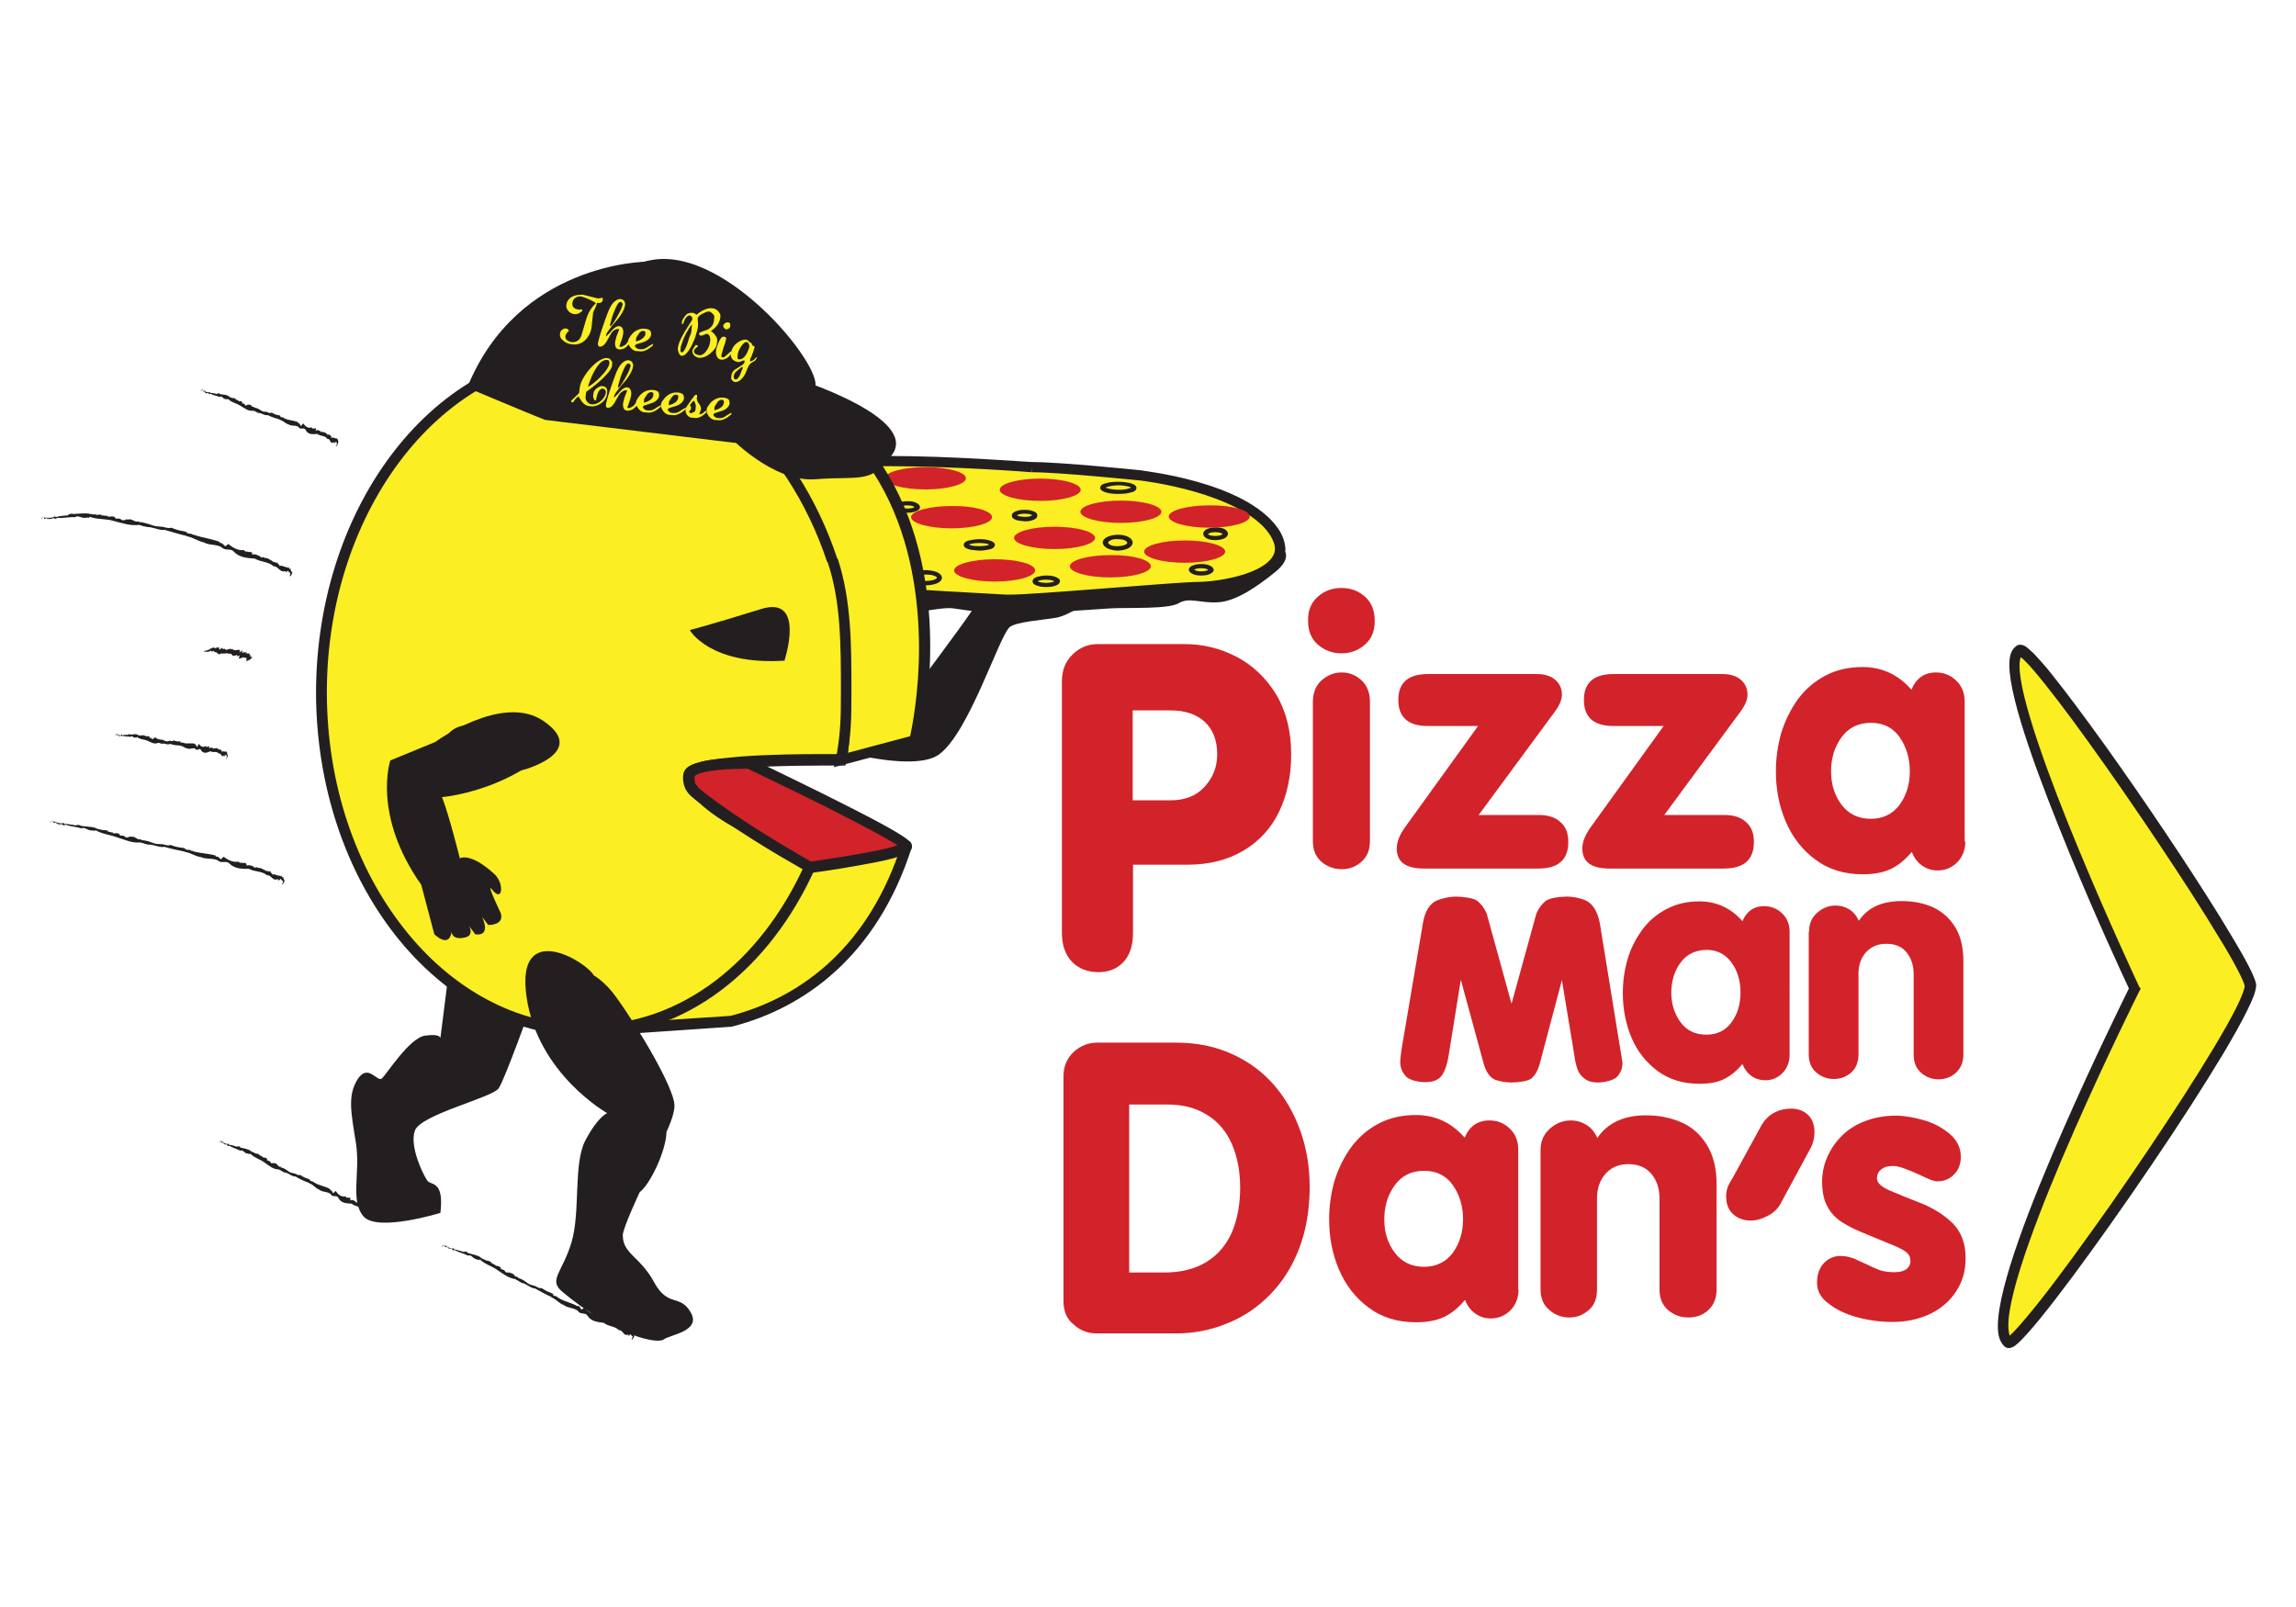 <?xml version="1.0" encoding="utf-8"?>
<!-- Generator: Adobe Illustrator 21.1.0, SVG Export Plug-In . SVG Version: 6.00 Build 0)  -->
<svg version="1.1" id="Layer_1" xmlns="http://www.w3.org/2000/svg" xmlns:xlink="http://www.w3.org/1999/xlink" x="0px" y="0px"
	 viewBox="0 0 720 504" style="enable-background:new 0 0 720 504;" xml:space="preserve">
<style type="text/css">
	.st0{fill:#FFFFFF;}
	.st1{fill:#D2232A;}
	.st2{fill:#FBEE23;}
	.st3{fill:#231F20;}
	.st4{fill:none;stroke:#231F20;stroke-width:1.268;}
</style>
<rect x="-0.8" y="-1.2" class="st0" width="721.5" height="506.3"/>
<g>
	<g>
		<path class="st1" d="M413.3,187.1c2-1.8,4.5-2.7,7.4-2.7c2.8,0,5.3,0.9,7.3,2.7c2.1,1.8,3.1,4.4,3.1,7.7c0,3.1-1,5.6-3.1,7.4
			c-2.1,1.8-4.5,2.7-7.3,2.7c-2.9,0-5.3-0.9-7.4-2.7c-2.1-1.8-3.1-4.3-3.1-7.5C410.1,191.5,411.2,188.9,413.3,187.1 M411.7,220.2
			c0-2.9,0.9-5.2,2.7-6.8c1.8-1.6,3.9-2.5,6.3-2.5c2.4,0,4.4,0.8,6.2,2.4c1.8,1.7,2.7,3.9,2.7,6.8v43.7c0,2.8-0.9,4.9-2.7,6.5
			c-1.8,1.6-3.8,2.3-6.2,2.3c-2.4,0-4.5-0.8-6.3-2.3c-1.8-1.6-2.7-3.7-2.7-6.5V220.2z"/>
		<path class="st1" d="M463.5,227.7h-15.7c-6.2,0-9.3-2.7-9.3-8.2c0-5.4,3.1-8.1,9.3-8.1h34.2c2.4,0,4.3,0.6,5.7,1.8
			c1.4,1.2,2.1,2.8,2.1,4.6c0,1.6-0.7,3.3-2,5.1l-24.1,32.7h18.8c2.9,0,5.2,0.7,6.8,2.2c1.7,1.4,2.5,3.5,2.5,6.3
			c0,5.5-3.1,8.3-9.4,8.3h-35.9c-5.7,0-8.5-2.1-8.5-6.3c0-1.9,0.8-4.1,2.5-6.5L463.5,227.7z"/>
		<path class="st1" d="M521.7,227.7H506c-6.2,0-9.3-2.7-9.3-8.2c0-5.4,3.1-8.1,9.3-8.1h34.2c2.4,0,4.3,0.6,5.7,1.8
			c1.4,1.2,2.1,2.8,2.1,4.6c0,1.6-0.7,3.3-2,5.1l-24.1,32.7h18.8c2.9,0,5.2,0.7,6.8,2.2c1.7,1.4,2.5,3.5,2.5,6.3
			c0,5.5-3.1,8.3-9.4,8.3h-35.9c-5.7,0-8.5-2.1-8.5-6.3c0-1.9,0.8-4.1,2.5-6.5L521.7,227.7z"/>
		<path class="st1" d="M616.3,263.9c0,2.7-0.9,4.9-2.6,6.6c-1.7,1.7-3.8,2.5-6.1,2.5c-1.8,0-3.4-0.5-4.8-1.5c-1.5-1-2.5-2.4-3.3-4.3
			c-2.1,2.5-4.3,4.3-6.7,5.4c-2.4,1.1-5.3,1.6-8.7,1.6c-5.7,0-10.7-1.5-14.8-4.6c-4.1-3-7.2-7-9.3-11.9c-2.1-4.9-3.1-10.2-3.1-15.8
			c0-4.2,0.6-8.2,1.7-12.1c1.2-3.8,2.9-7.3,5.2-10.5c2.3-3.1,5.2-5.6,8.6-7.4c3.4-1.8,7.3-2.7,11.7-2.7c6.1,0,11.2,2.4,15.3,7.1
			c1.5-3.6,4.1-5.4,7.7-5.4c2.4,0,4.5,0.8,6.3,2.5c1.8,1.7,2.7,3.9,2.7,6.6V263.9z M577.5,231.2c-2.2,3-3.3,6.6-3.3,10.7
			c0,4.1,1.1,7.6,3.3,10.5c2.2,2.9,5.2,4.4,9.2,4.4c3.8,0,6.8-1.5,9-4.4c2.1-2.9,3.2-6.4,3.2-10.5c0-4.1-1.1-7.7-3.2-10.7
			c-2.1-3-5.1-4.5-9-4.5C582.8,226.7,579.7,228.2,577.5,231.2"/>
		<path class="st1" d="M561.2,330.8c0,2.4-0.8,4.3-2.3,5.8c-1.5,1.5-3.3,2.2-5.3,2.2c-1.6,0-3-0.4-4.3-1.3c-1.3-0.9-2.2-2.1-2.9-3.8
			c-1.8,2.2-3.8,3.8-5.9,4.8c-2.1,1-4.6,1.4-7.6,1.4c-5.1,0-9.4-1.3-13.1-4c-3.6-2.7-6.4-6.2-8.2-10.5c-1.8-4.3-2.7-9-2.7-13.9
			c0-3.7,0.5-7.3,1.5-10.7c1-3.4,2.6-6.5,4.6-9.2c2-2.8,4.6-4.9,7.6-6.5c3-1.6,6.5-2.4,10.3-2.4c5.4,0,9.9,2.1,13.5,6.2
			c1.4-3.2,3.6-4.7,6.8-4.7c2.1,0,4,0.7,5.6,2.2c1.6,1.5,2.4,3.4,2.4,5.9V330.8z M527,301.9c-1.9,2.6-2.9,5.8-2.9,9.4
			c0,3.6,1,6.7,2.9,9.3c1.9,2.6,4.6,3.9,8.1,3.9c3.4,0,6-1.3,7.9-3.9c1.9-2.6,2.8-5.7,2.8-9.3c0-3.6-0.9-6.8-2.8-9.4
			c-1.9-2.6-4.5-4-7.9-4C531.6,298,528.9,299.3,527,301.9"/>
		<path class="st1" d="M567.3,292.2c0-2.4,0.8-4.4,2.5-5.9c1.7-1.5,3.6-2.3,5.8-2.3c1.6,0,3,0.4,4.3,1.2c1.3,0.8,2.3,2,3,3.6
			c2.8-4.2,7.3-6.2,13.5-6.2c3.7,0,7,0.7,9.9,2c2.9,1.4,5.2,3.5,6.9,6.3c1.7,2.8,2.5,6.4,2.5,10.6v29.2c0,2.4-0.8,4.3-2.3,5.7
			c-1.5,1.4-3.4,2.1-5.5,2.1c-2.1,0-4-0.7-5.5-2.1c-1.6-1.4-2.3-3.3-2.3-5.7v-25.2c0-2.8-0.8-5.1-2.3-6.9c-1.5-1.8-3.6-2.6-6.3-2.6
			c-2.6,0-4.7,0.9-6.3,2.6c-1.6,1.8-2.4,4-2.4,6.8v25.2c0,2.4-0.7,4.3-2.2,5.7c-1.6,1.4-3.4,2.1-5.5,2.1c-2.1,0-4-0.7-5.6-2.1
			c-1.6-1.4-2.3-3.3-2.3-5.7V292.2z"/>
		<path class="st1" d="M476.2,404.4c0,2.7-0.9,4.9-2.6,6.6c-1.7,1.7-3.8,2.5-6.1,2.5c-1.8,0-3.4-0.5-4.8-1.5c-1.5-1-2.5-2.4-3.3-4.3
			c-2.1,2.5-4.3,4.3-6.7,5.4c-2.4,1.1-5.3,1.6-8.7,1.6c-5.7,0-10.7-1.5-14.8-4.6c-4.1-3-7.2-7-9.3-11.9c-2.1-4.9-3.1-10.2-3.1-15.8
			c0-4.2,0.6-8.2,1.7-12.1c1.2-3.8,2.9-7.3,5.2-10.5c2.3-3.1,5.2-5.6,8.6-7.4c3.4-1.8,7.3-2.7,11.7-2.7c6.1,0,11.2,2.4,15.3,7.1
			c1.5-3.6,4.1-5.4,7.8-5.4c2.4,0,4.5,0.8,6.3,2.5c1.8,1.7,2.7,3.9,2.7,6.6V404.4z M437.4,371.7c-2.2,3-3.3,6.6-3.3,10.7
			c0,4.1,1.1,7.6,3.3,10.5c2.2,2.9,5.2,4.4,9.2,4.4c3.8,0,6.8-1.5,9-4.4c2.1-2.9,3.2-6.5,3.2-10.5c0-4.1-1.1-7.7-3.2-10.7
			c-2.1-3-5.1-4.5-9-4.5C442.6,367.2,439.6,368.7,437.4,371.7"/>
		<path class="st1" d="M483.1,360.7c0-2.8,1-5,2.9-6.7c1.9-1.7,4.1-2.6,6.6-2.6c1.8,0,3.4,0.5,4.9,1.4c1.5,0.9,2.6,2.3,3.4,4.1
			c3.2-4.7,8.3-7.1,15.3-7.1c4.2,0,7.9,0.8,11.3,2.3c3.3,1.5,5.9,3.9,7.9,7.2c1.9,3.2,2.9,7.2,2.9,12v33.1c0,2.8-0.9,4.9-2.6,6.5
			c-1.8,1.6-3.8,2.3-6.3,2.3c-2.4,0-4.5-0.8-6.3-2.3c-1.8-1.6-2.7-3.7-2.7-6.5v-28.5c0-3.2-0.9-5.8-2.6-7.8c-1.7-2-4.1-3-7.2-3
			c-2.9,0-5.3,1-7.1,3c-1.8,2-2.7,4.6-2.7,7.8v28.5c0,2.8-0.8,4.9-2.5,6.4c-1.8,1.6-3.8,2.4-6.2,2.4c-2.4,0-4.5-0.8-6.3-2.4
			c-1.8-1.5-2.7-3.7-2.7-6.4V360.7z"/>
		<path class="st1" d="M558.2,377.8c-0.9,1.5-2.3,2.8-4,3.6c-1.7,0.9-3.4,1.4-5.2,1.4c-2.2,0-4.1-0.7-5.5-2
			c-1.5-1.3-2.2-3.2-2.2-5.8c0-1.7,0.6-3.4,1.9-5.3l9.3-17c0.9-1.5,2.2-2.8,3.8-3.7c1.7-0.9,3.4-1.3,5.3-1.3c2.1,0,3.9,0.6,5.3,1.9
			c1.4,1.3,2.1,3.1,2.1,5.5c0,1.9-0.5,3.8-1.5,5.5L558.2,377.8z"/>
		<path class="st1" d="M569.8,402.3c0-2.5,0.7-4.6,2.1-6.1c1.4-1.5,3.2-2.3,5.2-2.3c1.2,0,2.5,0.2,3.6,0.6c0.5,0.1,1.4,0.5,2.8,1.2
			c1.4,0.6,2.7,1.2,3.7,1.7c1.1,0.5,1.9,0.8,2.4,1c1.3,0.4,2.8,0.6,4.6,0.6c1.7,0,2.9-0.4,3.7-1c0.8-0.7,1.2-1.5,1.2-2.4
			c0-1.2-0.4-2.1-1.2-2.8c-0.8-0.7-2.7-1.7-5.8-2.9c-1.9-0.8-3.8-1.6-5.8-2.4c-2-0.8-3.6-1.5-4.9-2.1c-1.3-0.6-2.5-1.3-3.8-2.1
			c-2-1.3-3.5-2.9-4.6-5c-1.1-2-1.6-4.6-1.6-7.7c0-2.6,0.5-5.2,1.6-7.7c1.1-2.5,2.6-4.7,4.6-6.7c2-2,4.4-3.5,7.3-4.6
			c2.9-1.1,6.1-1.7,9.6-1.7c2.6,0,5.5,0.5,8.7,1.4c3.2,0.9,5.9,2.4,8.2,4.3c2.3,2,3.5,4.4,3.5,7.2c0,2.2-0.7,4.1-2.1,5.5
			c-1.4,1.5-3.2,2.2-5.4,2.2c-0.8,0-2.5-0.6-4.9-1.8c-4.3-2-7.2-3-8.5-3h-0.7c-1.3,0-2.4,0.3-3.3,1c-0.9,0.7-1.4,1.6-1.4,2.9
			c0,1.4,1.4,2.7,4.3,3.9c2.9,1.2,6.2,2.6,10.1,4.1c3.8,1.6,7,3.7,9.6,6.3c2.5,2.7,3.8,6.2,3.8,10.7c0,4-1,7.5-3.1,10.6
			c-2,3-4.8,5.4-8.3,7c-3.5,1.6-7.3,2.4-11.5,2.4c-3.8,0-7.6-0.5-11.2-1.5c-3.6-1-6.6-2.4-8.9-4.3
			C571,407.1,569.8,404.9,569.8,402.3"/>
		<path class="st1" d="M333,292.5v-78.8c0-3.5,1.1-6.3,3.4-8.5c2.3-2.2,4.9-3.2,7.9-3.2h27.1c5.8,0,11.2,1.3,16.4,4
			c5.1,2.7,9.2,6.6,12.4,11.8c3.1,5.2,4.7,11.5,4.7,18.8c0,6.8-1.3,12.8-3.8,18c-2.5,5.2-6.3,9.3-11.2,12.2
			c-4.9,2.9-10.8,4.4-17.5,4.4h-17.1v21.3c0,4-1,7.1-3,9.2c-1.9,2.1-4.6,3.2-7.9,3.2c-3.3,0-6.1-1.1-8.2-3.2
			C334.1,299.5,333,296.5,333,292.5 M355.2,222.8V251h11.9c4.5,0,8.1-1.4,10.7-4.3c2.6-2.9,3.9-6.2,3.9-10.1c0-4.4-1.3-7.8-3.9-10.2
			c-2.6-2.4-6.2-3.6-10.7-3.6H355.2z"/>
		<path class="st1" d="M333.5,408.1v-70.6c0-3.1,1.1-5.6,3.2-7.6c2.1-1.9,4.6-2.9,7.3-2.9h24.8c6.5,0,12.4,1.2,17.6,3.6
			c5.3,2.4,9.7,5.7,13.3,9.9c3.6,4.2,6.3,9.1,8.2,14.5c1.9,5.5,2.8,11.2,2.8,17.3c0,7.1-1.1,13.5-3.3,19.3
			c-2.2,5.7-5.3,10.6-9.2,14.5c-3.9,4-8.4,7-13.5,9c-5.1,2.1-10.4,3.1-15.9,3.1h-24.8c-2.8,0-5.3-0.9-7.3-2.8
			C334.6,413.8,333.5,411.3,333.5,408.1 M354.1,346.3v52.8H365c5.3,0,9.7-1.1,13.3-3.3c3.6-2.2,6.2-5.3,8-9.3c1.7-4,2.6-8.7,2.6-14
			c0-5.2-0.9-9.8-2.6-13.7c-1.7-3.9-4.3-7-7.7-9.1c-3.5-2.2-7.6-3.3-12.5-3.3H354.1z"/>
		<path class="st1" d="M446.2,289.6c0.5-3.1,1.6-5.2,3.2-6.5c1.6-1.2,5.1-1.9,7.1-1.9c2.1,0,5.5,0.4,6.7,1.3c1.2,0.9,2.2,2.2,3,4
			l7.8,28.3l7.8-28.3c0.8-1.8,1.8-3.1,3-4c1.2-0.9,4.5-1.3,6.6-1.3c1.9,0,5.4,0.6,7,1.9c1.6,1.3,2.7,3.4,3.3,6.5l7.1,43.7
			c0,1.6-0.5,3-1.6,4.3c-1.1,1.3-4.3,1.9-6.1,1.9c-1.8,0-3.2-0.4-4.2-1.2c-1-0.8-1.8-1.7-2.2-2.9c-0.4-1.2-0.8-2.6-1-4.4l-3.9-23.6
			l-7,26.4c-0.6,2.1-1.5,3.5-2.5,4.4c-1.1,0.9-4.3,1.3-6.3,1.3c-1.9,0-5-0.5-6.1-1.4c-1.1-0.9-2-2.3-2.6-4.4l-7.2-26.4l-3.8,23.6
			c-0.4,2.7-1.1,4.8-2.1,6.3c-1,1.5-2.8,2.2-5.4,2.2c-1.8,0-4.9-0.6-6-1.9c-1.1-1.3-1.7-2.7-1.7-4.3c0-1.1,0.2-3,0.7-5.8
			L446.2,289.6z"/>
	</g>
	<path class="st2" d="M669.4,310c0,0-50.4,100.7-39.8,110.9c3.6,3.4,77.3-102.6,76-112.2c-1.4-9.6-68.2-107.7-72.4-104.9
		C622.8,210.8,669.4,310,669.4,310"/>
	<path class="st3" d="M628.5,422.2c-1.6-1.6-2-3.8-2-6.4l0,0c0.1-12.4,10.4-38.6,20.8-62.3l0,0c9.2-21,18.4-39.6,20.3-43.5l0,0
		c-1.8-3.8-10.2-21.9-18.5-42.1l0,0c-9.4-22.9-18.9-48-19-59.3l0,0c0-2.5,0.4-4.7,2.2-6l0,0c0.5-0.4,1-0.4,1.3-0.4l0,0
		c1.1,0.1,1.6,0.5,2.2,1l0,0c0.6,0.5,1.3,1.1,2.1,1.9l0,0c1.5,1.6,3.5,3.8,5.7,6.6l0,0c4.5,5.6,10.2,13.3,16.4,21.9l0,0
		c12.4,17.3,26.6,38.5,36.2,54l0,0c6.4,10.5,10.7,17.8,11.3,21.1l0,0c0,0.2,0,0.3,0,0.4l0,0c-0.1,2-1.1,4.4-2.9,8l0,0
		c-1.7,3.5-4.2,7.9-7.2,13l0,0c-6,10-14.1,22.6-22.6,35.1l0,0c-17,25.1-35.4,50.1-41.9,56l0,0c-1,0.8-1.4,1.4-2.9,1.6l0,0
		c0,0,0,0,0,0l0,0C629.4,422.8,628.9,422.6,628.5,422.2L628.5,422.2z M671.3,310.1l-0.4,0.7c0,0-10.3,20.6-20.6,44.1l0,0
		c-10.3,23.4-20.6,50-20.5,60.9l0,0c0,1.4,0.2,2.4,0.4,3.1l0,0c0.6-0.5,1.4-1.3,2.3-2.3l0,0c1.9-2.1,4.5-5.2,7.5-9l0,0
		c6-7.6,13.6-18.1,21.6-29.4l0,0c15.8-22.6,32.8-48.6,39.5-61.8l0,0c1.9-3.7,2.9-6.6,2.8-7.2l0,0c0-0.1,0-0.1,0,0l0,0
		c-0.1-1.2-3.3-7.6-8.3-15.6l0,0c-4.9-8.2-11.6-18.5-18.8-29.3l0,0c-14.3-21.4-30.7-44.4-39.2-54.2l0,0c-1.6-1.9-3.1-3.4-3.9-4l0,0
		c-0.2,0.5-0.4,1.4-0.4,2.6l0,0c-0.1,9.8,9.3,35.4,18.7,58l0,0c9.4,22.7,18.8,42.7,18.8,42.7l0,0l-1.5,0.7l1.5-0.7L671.3,310.1
		L671.3,310.1z"/>
	<path class="st3" d="M341.5,188.6c0,0-6.4,4.4-10.1,5.1c-4.5,0.8-13.1,1.3-14.9,3.1c-3.4,3.4-12.7,33-22,39.8
		c-9.3,6.8-42.3-4.2-42.3-4.2l3.4-24.5c0,0,22,3.4,30.4,9.3c0,0,15.2-20.3,18.6-25.4c3.4-5.1-7.6-5.9-7.6-5.9L341.5,188.6z"/>
	<polygon class="st3" points="138.5,390.8 138.5,390.9 138.7,390.7 	"/>
	<path class="st3" d="M139.2,390.6l0-0.2l-0.6,0.5C138.7,391.3,139.2,390.3,139.2,390.6"/>
	<path class="st3" d="M139.3,390.7c0.1,0.2,0.2-0.1,0.3-0.2C139.4,390.7,139.4,390.3,139.3,390.7"/>
	<path class="st3" d="M149.1,394.9L149.1,394.9L149.1,394.9z"/>
	<path class="st3" d="M152.1,395.2l0.1-0.2c-0.7,0.2-1-0.5-1.6-0.6l0.1-0.1c-1.2-0.7-2.6-0.9-3.9-1.3l0.1-0.1
		c-0.1,0.1-0.2,0.2-0.3,0.1l0.1-0.1c-0.1-0.5-0.9-0.1-0.9-0.5c-0.1,0-0.2,0.2-0.2,0.3c-1-0.3-2.2-0.7-3.3-0.9l0.1-0.3
		c-1.1,0.3-1.9-0.4-2.8-0.9c-0.1,0.2,0,0.2-0.1,0.4c0.2,0.3,0.7-0.2,0.8,0.2l-0.1,0.1c0.1,0.2,0.2-0.4,0.3-0.1
		c0,0.2-0.1,0.2-0.1,0.2c0.4,0.1,0.8,0.4,1.3,0.2c-0.1,0.4,0.4,0.2,0.4,0.6c0.2-0.1,0.3,0,0.4-0.2c1.3,0.8,2.9,1.1,4.3,1.8
		c1-0.4,1.4,0.8,2.3,1l0,0.1c0.3,0,0.7,0.1,1,0.3l0.4-0.2c1.5,1.5,3.6,2,5.3,3.2c2,1.3,3.6,2.7,6,3l-0.1,0.1
		c0.7,0.2,1.1,0.7,1.7,0.9l0,0.1c1.7,0.2,2.8,1.7,4.4,1.8c1.6,0.9,3.4,1.9,5.2,2.7l-0.1,0.1c1.5,0.5,2.4,1.9,3.9,2.4
		c1.2,1,3.3,0.8,4.5,1.9c0.5,1.1,2.4,0.4,2.9,1.4c1.2,1.9,3.2,2,5.2,2.3c1.4,1.2,3.4,0.9,4.7,2.3c1-0.2,1.3,1.3,2.2,1.5l0-0.2
		c0.1,0.6,1-0.4,0.8,0.4l0,0c0,0.5,0.7-0.8,0.6-0.3l0.1-0.2c0.2,0-0.1,0.2,0.1,0.4c0.1,0,0.2-0.3,0.2-0.2c-0.3,0.8,0.5,0,0.2,0.9
		c-0.1,0,0,0.4-0.3,0.5c0,0.1,0.4,0.2,0.5-0.2c0.2-0.4,0.5-0.7,0.4-1.1l-0.2,0.3c0.1-0.3,0-0.2,0.1-0.4c-0.2-0.1-0.1-0.6-0.2-0.8
		l0,0c-0.3,0.3-0.4,0-0.4-0.1l0-0.2c0.1-0.4-0.6,0.5-0.2,0c-0.6-0.1-1.2-0.3-1.7-0.6c-0.2,0.2-0.4-0.2-0.5,0.3
		c0.1-0.5-0.3-0.8-0.5-0.9l0.1-0.1c0-0.8-0.6,0.4-0.6-0.5c-0.3,0.5-0.4-0.4-0.9,0.2l0.1-0.3c-0.5-0.2-1-0.7-1.4-0.9
		c-0.6,0.3-0.8-0.6-1.4-0.1c-0.2-0.3-0.5-0.7-1-0.7l0.1-0.1c-0.4-0.2-1-0.4-1.4-0.1c0.2-0.7-0.1-0.6-0.1-0.9
		c-0.4,0.1-0.9-0.2-1.5-0.2c0.1-0.3-0.4,0-0.2-0.5c-1.6,0.2-2.9-0.8-3.8-2l0,0c-0.3,0.1-0.7,0.5-1,0.7l0.1-0.1
		c-0.3,0-0.3-0.6-0.5-0.6l0.1-0.1c-0.3,0.1-0.3-0.6-0.7-0.4l0-0.1L181,410c0.1-0.1,0.2-0.3,0.3-0.2c-1.8-1.2-4.2-1.5-6.1-2.7
		l0.1-0.1l-0.5,0l0.1-0.1c-0.4-0.5-1.1-0.4-1.5-0.7c0-0.1,0.2-0.1,0.2-0.3c-0.5,0.2-0.3-0.8-0.9-0.1l0.2-0.3c-1.1-0.3-2.1-0.9-3-1.5
		c-1.2,0.2-1.8-0.9-2.9-0.8l0.1-0.1c-1.4-0.1-2.2-1.3-3.4-1.8c-0.4-0.3-0.9-0.3-1.3-0.6l0.1-0.2c-1.2,0.2-1.4-1.5-2.6-1.2l0.2-0.2
		c-0.3,0.3-0.4-0.4-0.7,0.2l-0.1-0.3c-1,0.5-0.8-0.9-1.8-0.8l0.1-0.1c-0.2,0-0.5,0-0.6-0.2l0.1-0.1c-0.3-0.9-1.3-0.6-1.9-1l0.2-0.2
		c-0.5,0.2-0.9-0.4-1.3-0.5l0.1-0.1l-0.3,0.1l0.1-0.3C153.3,395.4,152.7,395.4,152.1,395.2"/>
	<path class="st3" d="M146.8,392.9L146.8,392.9L146.8,392.9z"/>
	<polygon class="st3" points="63,122.6 62.9,122.6 63.1,122.4 	"/>
	<path class="st3" d="M63.5,122.2l0-0.2l-0.5,0.6C63,123,63.6,121.9,63.5,122.2"/>
	<path class="st3" d="M63.5,122.3c0,0.2,0.2-0.1,0.2-0.2C63.7,122.3,63.7,122,63.5,122.3"/>
	<path class="st3" d="M70.4,125L70.4,125L70.4,125z"/>
	<path class="st3" d="M72.6,124.8l0.1-0.2c-0.5,0.3-0.7-0.3-1.1-0.3l0.1-0.1c-0.9-0.5-1.8-0.4-2.8-0.6l0.1-0.1
		c-0.1,0.1-0.2,0.2-0.2,0.2l0.1-0.1c0-0.5-0.7,0-0.6-0.3c-0.1,0-0.2,0.2-0.2,0.3c-0.7-0.2-1.5-0.4-2.3-0.4l0.1-0.3
		c-0.9,0.4-1.4-0.1-2-0.5c-0.1,0.2,0,0.2-0.2,0.4c0.1,0.3,0.5-0.3,0.6,0.1l-0.1,0.2c0.1,0.2,0.2-0.4,0.2-0.1c0,0.2-0.1,0.2-0.1,0.2
		c0.3,0.1,0.5,0.3,1,0c-0.1,0.4,0.3,0.1,0.3,0.5c0.1-0.1,0.2,0,0.3-0.3c0.9,0.6,2,0.7,3,1.1c0.8-0.5,1,0.6,1.6,0.6l0,0.1
		c0.3-0.1,0.5-0.1,0.7,0.1l0.3-0.2c1,1.1,2.5,1.3,3.8,2.1c1.4,0.8,2.5,1.9,4.4,1.6l-0.1,0.1c0.5,0,0.8,0.4,1.2,0.5l0,0.1
		c1.2-0.1,2,0.9,3.2,0.7c1.1,0.6,2.5,1,3.8,1.4l-0.1,0.1c1.1,0.1,1.7,1.2,2.8,1.4c0.9,0.7,2.4,0.1,3.2,0.9c0.3,0.9,1.8-0.1,2.1,0.8
		c0.8,1.6,2.2,1.4,3.7,1.3c1,0.8,2.5,0.4,3.2,1.6c0.7-0.3,0.8,1.1,1.4,1.2l0.1-0.2c0,0.6,0.8-0.5,0.6,0.3l0,0
		c-0.1,0.4,0.6-0.8,0.5-0.3l0.1-0.2c0.2,0-0.1,0.2,0,0.3c0,0,0.2-0.3,0.2-0.2c-0.3,0.8,0.4,0,0,0.8c-0.1,0,0,0.4-0.3,0.5
		c0,0.1,0.2,0.2,0.4-0.2c0.2-0.4,0.4-0.7,0.4-1.1l-0.1,0.3c0.1-0.3,0-0.2,0.1-0.4c-0.2-0.1,0-0.5-0.1-0.8l0,0
		c-0.2,0.3-0.3,0.1-0.3,0l0-0.2c0.1-0.4-0.5,0.6-0.2,0c-0.4,0-0.8-0.2-1.2-0.3c-0.1,0.2-0.3-0.1-0.4,0.3c0.1-0.5-0.1-0.8-0.3-0.8
		l0.1-0.1c0.1-0.7-0.5,0.5-0.4-0.4c-0.3,0.5-0.3-0.3-0.7,0.3l0.1-0.3c-0.4-0.2-0.7-0.5-1-0.7c-0.5,0.4-0.5-0.5-1,0.1
		c-0.1-0.2-0.3-0.6-0.7-0.5l0.1-0.1c-0.3-0.1-0.7-0.2-1.1,0.1c0.2-0.7,0-0.6,0-0.8c-0.3,0.2-0.7,0-1.1,0.1c0.1-0.3-0.3,0-0.1-0.4
		c-1.2,0.5-2.1-0.3-2.7-1.2l0,0c-0.2,0.2-0.6,0.6-0.8,0.9l0.1-0.1c-0.2,0-0.2-0.5-0.4-0.5l0.1-0.1c-0.2,0.1-0.2-0.5-0.5-0.2l0-0.1
		l-0.2,0.1c0.1-0.1,0.2-0.3,0.2-0.3c-1.3-0.7-3.1-0.6-4.4-1.3l0.1-0.1l-0.4,0.1l0.1-0.1c-0.3-0.4-0.8-0.1-1.1-0.4l0.1-0.3
		c-0.4,0.3-0.2-0.7-0.7,0.1l0.1-0.3c-0.8,0-1.5-0.4-2.2-0.8c-0.9,0.5-1.3-0.5-2.1-0.2l0.1-0.1c-1,0.2-1.6-0.7-2.5-1
		c-0.3-0.2-0.6-0.1-1-0.3l0.1-0.2c-0.9,0.4-1-1.1-1.9-0.6l0.1-0.2c-0.3,0.3-0.3-0.3-0.5,0.4l0-0.2c-0.8,0.7-0.6-0.7-1.3-0.4l0.1-0.1
		c-0.2,0.1-0.4,0.1-0.4-0.1l0.1-0.1c-0.2-0.8-0.9-0.3-1.3-0.5l0.2-0.3c-0.4,0.2-0.6-0.2-1-0.2l0.1-0.1l-0.2,0.1l0.1-0.3
		C73.4,124.8,73,124.9,72.6,124.8"/>
	<path class="st3" d="M68.8,123.5L68.8,123.5L68.8,123.5z"/>
	<path class="st3" d="M105.8,137.7L105.8,137.7L105.8,137.7z"/>
	<polygon class="st3" points="12.7,162.8 12.7,162.9 12.8,162.6 	"/>
	<path class="st3" d="M13.3,162.2l0-0.2l-0.3,0.7C13.1,163.2,13.2,162,13.3,162.2"/>
	<path class="st3" d="M13.4,162.3c0.2,0.2,0.2-0.2,0.2-0.3C13.6,162.3,13.4,162,13.4,162.3"/>
	<path class="st3" d="M26.5,162.3L26.5,162.3L26.5,162.3z"/>
	<path class="st3" d="M30,161.5l0.1-0.3c-0.7,0.4-1.4-0.1-2.1,0l0.1-0.1c-1.7-0.2-3.3,0-5.1,0.1l0.1-0.1c-0.1,0.1-0.2,0.3-0.3,0.2
		l0.1-0.1c-0.3-0.4-1.1,0.3-1.3,0c-0.1,0-0.2,0.2-0.1,0.4c-1.3,0.1-2.8,0.2-4.1,0.6l-0.1-0.3c-1.1,0.7-2.3,0.5-3.5,0.4
		c0,0.2,0.1,0.2,0,0.4c0.4,0.2,0.7-0.5,1-0.1l0,0.2c0.3,0.1,0-0.4,0.3-0.2c0.1,0.1,0,0.2,0,0.2c0.5-0.1,1.1,0.1,1.6-0.4
		c0.1,0.4,0.6,0,0.8,0.4c0.1-0.2,0.3-0.1,0.3-0.4c1.9,0.2,3.8-0.3,5.7-0.2c0.9-0.7,2,0.3,3,0.2l0,0.1c0.4-0.2,0.9-0.2,1.3-0.1
		l0.4-0.3c2.4,0.9,5,0.5,7.5,1.3c2.8,0.7,5.2,1.6,8.1,1.2l-0.1,0.1c0.8,0.1,1.5,0.5,2.3,0.5l0,0.1c2-0.1,3.8,1.1,5.7,0.9
		c2.2,0.6,4.6,1.4,6.9,1.9l0,0.1c1.9,0.3,3.4,1.5,5.3,1.9c1.7,1,4,0.5,5.7,1.6c0.9,1.1,2.9,0.2,3.7,1.3c1.8,1.9,4.2,2,6.6,2.2
		c1.9,1.1,4.3,0.9,5.9,2.4c1.1-0.1,1.7,1.3,2.8,1.6l0-0.2c0.2,0.7,1.1-0.4,1,0.4l-0.1,0c0.1,0.5,0.8-0.8,0.7-0.2l0.1-0.2
		c0.3,0-0.1,0.2,0.1,0.4c0.1,0,0.2-0.3,0.3-0.2c-0.3,0.8,0.6,0,0.3,0.9c-0.1,0,0.1,0.4-0.3,0.5c0,0.1,0.5,0.2,0.6-0.2
		c0.2-0.4,0.5-0.7,0.3-1.1l-0.2,0.3c0-0.3,0-0.2,0-0.4c-0.3-0.2-0.2-0.6-0.3-0.9l0,0c-0.3,0.3-0.4,0-0.5-0.1l0-0.2
		c0.1-0.4-0.6,0.5-0.3,0c-0.7-0.1-1.4-0.4-2.1-0.6c-0.2,0.2-0.5-0.2-0.5,0.3c0-0.6-0.5-0.9-0.7-0.9l0.1-0.1
		c-0.1-0.8-0.7,0.4-0.7-0.5c-0.3,0.5-0.6-0.4-1,0.1l0.1-0.3c-0.6-0.3-1.3-0.7-1.8-1c-0.6,0.3-1.1-0.6-1.7-0.1
		c-0.3-0.3-0.7-0.7-1.3-0.7l0.1-0.1c-0.5-0.2-1.2-0.4-1.7-0.1c0.1-0.7-0.2-0.6-0.3-0.9c-0.5,0.2-1.1-0.2-1.8-0.1
		c0-0.3-0.5,0-0.4-0.5c-1.8,0.3-3.6-0.7-5-1.9l0,0c-0.3,0.2-0.7,0.6-1,0.8l0.1-0.1c-0.3,0-0.5-0.5-0.8-0.6l0.1-0.1
		c-0.3,0.1-0.5-0.5-0.9-0.3l0-0.1l-0.3,0.1c0.1-0.1,0.1-0.3,0.2-0.3c-2.5-1-5.3-1.3-8-2.2l0.1-0.1l-0.6,0.1l0.1-0.1
		c-0.6-0.4-1.4-0.3-2-0.5c0-0.1,0.2-0.2,0.1-0.3c-0.6,0.2-0.6-0.7-1.1,0l0.1-0.3c-1.4-0.1-2.7-0.6-4-1.1c-1.3,0.4-2.4-0.5-3.7-0.3
		l0-0.1c-1.6,0.1-3.1-0.8-4.7-1.1c-0.6-0.2-1.1-0.2-1.8-0.3l0-0.2c-1.3,0.5-2.2-1.1-3.5-0.5l0.1-0.2c-0.3,0.4-0.7-0.3-0.7,0.4
		l-0.2-0.2c-0.9,0.7-1.4-0.7-2.4-0.3l0.1-0.1c-0.3,0.1-0.6,0.1-0.8-0.1l0.1-0.1c-0.7-0.8-1.7-0.2-2.5-0.4l0.1-0.3
		c-0.5,0.3-1.2-0.2-1.7,0l0.1-0.1l-0.3,0.2l0-0.3C31.4,161.3,30.7,161.5,30,161.5"/>
	<path class="st3" d="M22.9,161.2L22.9,161.2L22.9,161.2z"/>
	<path class="st3" d="M91.2,178.4L91.2,178.4L91.2,178.4z"/>
	<polygon class="st3" points="69.8,204.6 69.8,204.6 69.9,204.4 	"/>
	<path class="st3" d="M70,204.1l0-0.2l-0.2,0.7C69.8,204.9,70.1,203.8,70,204.1"/>
	<path class="st3" d="M70,204.1c0,0.2,0.1-0.1,0.1-0.3C70,204.1,70.1,203.8,70,204.1"/>
	<path class="st3" d="M71.6,204.4L71.6,204.4L71.6,204.4z"/>
	<path class="st3" d="M67.5,203.4l0.1-0.3c-0.3,0.4-0.2-0.1-0.5,0.1l0-0.1c-0.3-0.1-0.7,0.2-1.1,0.4l0.1-0.1
		c-0.1,0.1-0.1,0.2-0.1,0.2l0.1-0.1c0.1-0.4-0.3,0.2-0.2-0.1c0,0-0.1,0.2-0.2,0.3c-0.3,0.1-0.6,0.1-0.9,0.4l0.1-0.3
		c-0.5,0.6-0.6,0.3-0.8,0.2l-0.1,0.4c0,0.2,0.3-0.4,0.2-0.1l-0.1,0.2c0,0.1,0.2-0.4,0.1-0.2c0,0.1-0.1,0.2-0.1,0.2
		c0.1-0.1,0.2,0.1,0.4-0.3c-0.1,0.4,0.1,0,0,0.4c0.1-0.1,0.1-0.1,0.2-0.3c0.3,0.3,0.7,0,1.1,0c0.5-0.7,0.3,0.2,0.6,0l0,0.1
		c0.1-0.2,0.3-0.2,0.3-0.1l0.2-0.3c0.2,0.7,0.8,0.4,1.1,0.7c0.4,0.3,0.6,0.9,1.5,0.1l-0.1,0.1c0.2-0.1,0.2,0.2,0.4,0.1l0,0.1
		c0.7-0.5,0.6,0.2,1.3-0.3c0.3,0.2,0.8,0.3,1.3,0.2l-0.1,0.1c0.5-0.2,0.3,0.6,0.8,0.5c0.1,0.4,1.3-0.5,1.3,0
		c-0.4,0.7,1.1-0.5,0.7,0.2c-0.6,1.1,0.3,0.7,1.3,0.3c0,0.5,1.2-0.2,0.8,0.6c0.6-0.3-0.3,0.7,0,0.6l0.2-0.1
		c-0.5,0.5,0.9-0.5,0.1,0.1l0,0c-0.4,0.3,1-0.7,0.6-0.3l0.2-0.2c0.1,0-0.2,0.2-0.3,0.3c0,0,0.4-0.3,0.3-0.2
		c-0.8,0.6,0.3-0.1-0.7,0.6c0,0-0.3,0.3-0.6,0.4c-0.1,0.1,0,0.1,0.4-0.2l1.1-0.9l-0.3,0.2c0.3-0.2,0.1-0.1,0.4-0.3
		c0-0.1,0.4-0.4,0.6-0.6l0,0c-0.4,0.3-0.2,0.1-0.2,0l0.2-0.1c0.3-0.3-0.8,0.5-0.1,0c-0.3,0.1-0.4,0-0.5-0.1
		c-0.2,0.2-0.1-0.1-0.5,0.3c0.5-0.4,0.5-0.6,0.4-0.6l0.1-0.1c0.6-0.6-0.7,0.4,0-0.2c-0.6,0.5,0.1-0.2-0.6,0.3l0.3-0.3l-0.1-0.4
		c-0.5,0.4,0-0.3-0.7,0.2c0.1-0.2,0.2-0.4-0.1-0.2l0.1-0.1c-0.1,0-0.3,0-0.7,0.3c0.6-0.6,0.4-0.5,0.5-0.7c-0.3,0.2-0.4,0.1-0.7,0.3
		c0.2-0.3-0.2,0.1,0.2-0.3c-1,0.6-1,0.2-0.8-0.5l0,0c-0.2,0.2-0.7,0.6-1,0.9l0.1-0.1c-0.1,0,0.2-0.4,0.1-0.3l0.1-0.1
		c-0.2,0.1,0.2-0.4-0.2-0.1l0.1-0.1l-0.2,0.1c0.1-0.1,0.3-0.3,0.3-0.3c-0.4-0.3-1.4,0.2-1.8,0l0.1-0.1l-0.3,0.2l0.1-0.1
		c0.1-0.3-0.4,0.1-0.4,0l0.2-0.3c-0.4,0.3,0.2-0.5-0.4,0.2l0.2-0.3c-0.4,0.2-0.7,0.1-0.8-0.1c-0.7,0.6-0.5-0.1-1,0.4l0.1-0.1
		c-0.6,0.4-0.5-0.2-0.9-0.2c-0.1-0.1-0.3,0.1-0.4,0.1l0.1-0.2c-0.6,0.6-0.1-0.7-0.7,0l0.1-0.2c-0.2,0.4-0.1-0.2-0.4,0.5l0.1-0.2
		c-0.6,0.8-0.1-0.5-0.5,0.1l0.1-0.2c-0.1,0.1-0.2,0.2-0.2,0l0.1-0.1c0.2-0.6-0.3,0-0.5-0.1l0.2-0.3c-0.2,0.3-0.2,0-0.4,0.1l0.1-0.1
		l-0.1,0.2l0.1-0.3C67.9,203.2,67.7,203.4,67.5,203.4"/>
	<path class="st3" d="M71.4,203.5L71.4,203.5L71.4,203.5z"/>
	<path class="st3" d="M80.1,206.2L80.1,206.2L80.1,206.2z"/>
	<polygon class="st3" points="36,230.6 36,230.7 36.1,230.5 	"/>
	<path class="st3" d="M36.4,230.2l0-0.2l-0.3,0.6C36.1,231.1,36.4,229.9,36.4,230.2"/>
	<path class="st3" d="M36.5,230.3c0,0.2,0.1-0.1,0.2-0.2C36.6,230.3,36.5,229.9,36.5,230.3"/>
	<path class="st3" d="M42.2,231.4L42.2,231.4L42.2,231.4z"/>
	<path class="st3" d="M43.9,230.7l0.1-0.2c-0.4,0.4-0.6-0.1-0.9,0l0-0.1c-0.7-0.3-1.5,0-2.3,0l0.1-0.1c-0.1,0.1-0.1,0.2-0.2,0.2
		l0.1-0.1c-0.1-0.5-0.5,0.2-0.5-0.2c-0.1,0-0.1,0.2-0.1,0.3c-0.6,0-1.2-0.1-1.9,0.1l0-0.3c-0.7,0.6-1.1,0.2-1.6-0.1
		c-0.1,0.2,0,0.2-0.1,0.4c0.1,0.3,0.4-0.4,0.5,0l-0.1,0.2c0.1,0.1,0.1-0.4,0.2-0.2c0,0.1-0.1,0.2,0,0.2c0.3,0,0.5,0.2,0.8-0.2
		c0,0.4,0.2,0.1,0.2,0.4c0.1-0.1,0.1-0.1,0.2-0.3c0.8,0.4,1.7,0.2,2.5,0.4c0.6-0.6,0.8,0.3,1.3,0.2l0,0.1c0.2-0.1,0.4-0.2,0.6,0
		l0.2-0.3c0.9,0.9,2.1,0.7,3.2,1.2c1.2,0.5,2.2,1.3,3.6,0.6l-0.1,0.1c0.4-0.1,0.6,0.3,1,0.2l0,0.1c1-0.4,1.7,0.5,2.6,0
		c0.9,0.3,2,0.5,3.1,0.5l0,0.1c0.9-0.1,1.5,0.8,2.3,0.8c0.8,0.5,1.9-0.4,2.6,0.2c0.4,0.8,1.4-0.5,1.7,0.3c0.7,1.3,1.9,0.9,3,0.4
		c0.8,0.6,2-0.2,2.7,0.8c0.5-0.4,0.7,0.8,1.2,0.8l0-0.2c0,0.6,0.6-0.7,0.5,0.2l0,0c0,0.4,0.4-0.9,0.4-0.4l0.1-0.2c0.1,0,0,0.2,0,0.3
		c0,0,0.1-0.4,0.1-0.2c-0.2,0.8,0.3-0.1,0.1,0.8c-0.1,0,0,0.4-0.2,0.5c0,0.1,0.2,0.1,0.3-0.3c0.1-0.4,0.3-0.8,0.2-1.1l-0.1,0.3
		c0-0.3,0-0.2,0-0.4c-0.1-0.1-0.1-0.5-0.1-0.7l0,0c-0.2,0.3-0.2,0.1-0.2,0l0-0.2c0-0.4-0.3,0.6-0.1,0.1c-0.3,0.1-0.7,0-1-0.1
		c-0.1,0.2-0.2-0.1-0.3,0.4c0-0.5-0.2-0.7-0.3-0.7l0-0.1c0-0.7-0.4,0.6-0.3-0.3c-0.2,0.6-0.3-0.3-0.5,0.4l0.1-0.3
		c-0.3-0.1-0.6-0.4-0.8-0.4c-0.3,0.4-0.5-0.3-0.8,0.3c-0.1-0.2-0.3-0.5-0.6-0.3l0-0.1c-0.3,0-0.6-0.1-0.8,0.3
		c0.1-0.7-0.1-0.6-0.1-0.8c-0.2,0.3-0.5,0.1-0.8,0.3c0-0.3-0.2,0.1-0.1-0.4c-0.9,0.7-1.7,0.2-2.2-0.6l0,0c-0.2,0.2-0.4,0.7-0.6,1
		l0-0.1c-0.2,0-0.2-0.4-0.3-0.4l0.1-0.1c-0.2,0.2-0.2-0.4-0.4-0.1l0-0.1l-0.1,0.1c0-0.1,0.1-0.4,0.1-0.3c-1.1-0.4-2.5,0.1-3.6-0.3
		l0.1-0.1l-0.3,0.2l0.1-0.1c-0.2-0.3-0.6,0-0.9-0.1l0.1-0.3c-0.3,0.3-0.2-0.6-0.5,0.2l0.1-0.3c-0.7,0.1-1.2,0-1.8-0.3
		c-0.7,0.6-1.1-0.2-1.7,0.3l0-0.1c-0.8,0.4-1.4-0.4-2.1-0.4c-0.3-0.1-0.5,0-0.8-0.1l0-0.2c-0.6,0.6-0.9-0.9-1.5-0.2l0.1-0.2
		c-0.2,0.4-0.3-0.2-0.4,0.5l0-0.2c-0.5,0.8-0.5-0.6-1.1-0.1l0.1-0.2c-0.1,0.1-0.3,0.2-0.3,0l0.1-0.1c-0.2-0.7-0.7-0.1-1.1-0.2
		l0.1-0.3c-0.3,0.3-0.5-0.1-0.8,0l0-0.1l-0.2,0.2l0.1-0.3C44.5,230.6,44.2,230.8,43.9,230.7"/>
	<path class="st3" d="M40.8,230.3L40.8,230.3L40.8,230.3z"/>
	<path class="st3" d="M71.3,236L71.3,236L71.3,236z"/>
	<polygon class="st3" points="15.6,257.9 15.7,258 15.8,257.8 	"/>
	<path class="st3" d="M16.4,257.5l0-0.2l-0.5,0.6C15.9,258.3,16.3,257.2,16.4,257.5"/>
	<path class="st3" d="M16.5,257.6c0.1,0.2,0.2-0.1,0.3-0.2C16.6,257.6,16.5,257.2,16.5,257.6"/>
	<path class="st3" d="M28.4,260.5L28.4,260.5L28.4,260.5z"/>
	<path class="st3" d="M31.8,260.3l0.1-0.2c-0.7,0.3-1.2-0.3-1.9-0.3l0.1-0.1c-1.5-0.5-3.1-0.4-4.7-0.7l0.1-0.1
		c-0.1,0.1-0.2,0.2-0.3,0.2l0.1-0.1c-0.2-0.5-1,0-1.1-0.4c-0.1,0-0.2,0.2-0.2,0.3c-1.2-0.2-2.5-0.5-3.9-0.5l0-0.3
		c-1.2,0.4-2.3-0.2-3.3-0.5c-0.1,0.2,0.1,0.2-0.1,0.4c0.3,0.3,0.8-0.3,1,0.1l-0.1,0.2c0.2,0.2,0.2-0.4,0.3-0.1
		c0.1,0.2-0.1,0.2,0,0.2c0.5,0.1,1,0.3,1.5,0c0,0.4,0.5,0.2,0.6,0.5c0.2-0.1,0.3,0,0.4-0.3c1.6,0.6,3.5,0.7,5.2,1.2
		c1-0.5,1.8,0.6,2.8,0.6l0,0.1c0.4-0.1,0.8-0.1,1.2,0.1l0.4-0.2c2.1,1.2,4.5,1.4,6.7,2.2c2.6,0.8,4.7,1.9,7.5,1.6l-0.1,0.1
		c0.8,0,1.4,0.5,2.1,0.5l0,0.1c1.9-0.2,3.5,1,5.4,0.7c2,0.6,4.3,1.1,6.4,1.5l0,0.1c1.8,0.2,3.2,1.4,5,1.6c1.6,0.8,3.8,0.2,5.4,1.1
		c0.9,1,2.7-0.1,3.5,0.9c1.7,1.7,3.9,1.7,6.2,1.7c1.8,1,4,0.6,5.6,2c1-0.2,1.6,1.2,2.6,1.4l0-0.2c0.2,0.6,1-0.5,1,0.4l0,0
		c0,0.4,0.8-0.8,0.7-0.3l0.1-0.2c0.2,0-0.1,0.2,0.1,0.4c0.1,0,0.2-0.3,0.2-0.2c-0.3,0.8,0.6,0,0.3,0.9c-0.1,0,0.1,0.4-0.3,0.5
		c0,0.1,0.4,0.2,0.5-0.2c0.2-0.4,0.4-0.7,0.3-1.1l-0.1,0.3c0-0.3,0-0.2,0-0.4c-0.3-0.1-0.2-0.6-0.3-0.8l0,0c-0.3,0.3-0.4,0-0.5-0.1
		l0-0.2c0.1-0.4-0.6,0.6-0.3,0c-0.7,0-1.4-0.3-2-0.5c-0.2,0.2-0.5-0.2-0.5,0.3c0-0.5-0.5-0.8-0.7-0.9l0.1-0.1
		c-0.1-0.8-0.6,0.4-0.7-0.4c-0.2,0.5-0.6-0.4-1,0.2l0.1-0.3c-0.6-0.2-1.2-0.6-1.7-0.8c-0.6,0.3-1-0.6-1.6,0
		c-0.3-0.2-0.7-0.7-1.2-0.6l0.1-0.1c-0.5-0.1-1.1-0.3-1.6,0c0.1-0.7-0.2-0.6-0.4-0.9c-0.4,0.2-1.1-0.1-1.7,0c0-0.3-0.5,0-0.4-0.4
		c-1.7,0.4-3.3-0.5-4.7-1.5l0,0c-0.3,0.2-0.6,0.6-0.9,0.9l0.1-0.1c-0.3,0-0.4-0.5-0.7-0.5l0.1-0.1c-0.3,0.1-0.4-0.5-0.9-0.2l0-0.1
		l-0.2,0.1c0-0.1,0.1-0.4,0.2-0.3c-2.4-0.8-5.1-0.7-7.5-1.5l0.1-0.1l-0.5,0.1l0.1-0.1c-0.5-0.4-1.3-0.2-1.9-0.4
		c0-0.1,0.1-0.2,0.1-0.3c-0.5,0.3-0.6-0.7-1,0.1l0.1-0.3c-1.3-0.1-2.6-0.4-3.8-0.9c-1.2,0.5-2.2-0.5-3.4-0.2l0-0.1
		c-1.5,0.2-2.9-0.8-4.3-1c-0.6-0.2-1-0.1-1.6-0.3l0-0.2c-1.2,0.4-2-1.2-3.2-0.7l0.1-0.2c-0.3,0.3-0.6-0.3-0.7,0.4l-0.1-0.2
		c-0.9,0.7-1.2-0.7-2.2-0.4l0.1-0.1c-0.3,0.1-0.6,0.1-0.7-0.1l0.1-0.1c-0.6-0.8-1.6-0.3-2.3-0.5l0.2-0.3c-0.5,0.3-1.1-0.2-1.6-0.2
		l0.1-0.1l-0.3,0.1l0.1-0.3C33,260.3,32.4,260.4,31.8,260.3"/>
	<path class="st3" d="M25.3,258.9L25.3,258.9L25.3,258.9z"/>
	<path class="st3" d="M88.8,275L88.8,275L88.8,275z"/>
	<polygon class="st3" points="68.6,358.1 68.6,358.2 68.8,358 	"/>
	<path class="st3" d="M69.2,357.8l0.1-0.2l-0.5,0.5C68.7,358.6,69.3,357.5,69.2,357.8"/>
	<path class="st3" d="M69.3,357.9c0,0.2,0.2-0.1,0.3-0.2C69.4,357.9,69.4,357.5,69.3,357.9"/>
	<path class="st3" d="M77.2,361.6L77.2,361.6L77.2,361.6z"/>
	<path class="st3" d="M79.7,361.6l0.1-0.2c-0.6,0.2-0.8-0.4-1.3-0.4l0.1-0.1c-1-0.6-2.1-0.7-3.2-1l0.1-0.1c-0.1,0.1-0.2,0.2-0.3,0.1
		l0.1-0.1c0-0.5-0.8-0.1-0.7-0.4c-0.1,0-0.2,0.2-0.2,0.3c-0.8-0.3-1.7-0.6-2.7-0.7l0.1-0.3c-1,0.3-1.6-0.3-2.3-0.8
		c-0.1,0.2,0,0.2-0.2,0.4c0.1,0.3,0.6-0.2,0.7,0.2l-0.1,0.1c0.1,0.2,0.2-0.4,0.3-0.1c0,0.2-0.1,0.2-0.1,0.2c0.3,0.1,0.6,0.4,1.1,0.2
		c-0.1,0.4,0.3,0.2,0.3,0.6c0.2-0.1,0.2,0,0.4-0.2c1,0.7,2.3,1,3.5,1.6c0.9-0.4,1.1,0.7,1.9,0.8l0,0.1c0.3-0.1,0.6,0,0.8,0.2
		l0.4-0.2c1.2,1.3,2.9,1.7,4.3,2.7c1.6,1.1,2.8,2.3,4.9,2.3l-0.1,0.1c0.5,0.1,0.9,0.6,1.4,0.7l0,0.1c1.4,0,2.3,1.3,3.7,1.3
		c1.3,0.8,2.8,1.5,4.3,2l-0.1,0.1c1.3,0.3,2,1.6,3.2,2c1,0.9,2.7,0.5,3.7,1.5c0.4,1,2,0.1,2.3,1.1c0.9,1.7,2.5,1.7,4.2,1.8
		c1.1,1,2.8,0.7,3.7,2.1c0.8-0.2,0.9,1.2,1.7,1.4l0.1-0.2c0,0.6,0.9-0.5,0.6,0.4l0,0c-0.1,0.4,0.7-0.8,0.6-0.3l0.1-0.2
		c0.2,0-0.1,0.2,0,0.4c0.1,0,0.2-0.3,0.2-0.2c-0.3,0.8,0.5,0,0,0.9c-0.1,0,0,0.4-0.3,0.5c0,0.1,0.3,0.2,0.4-0.2
		c0.2-0.4,0.5-0.7,0.5-1.1l-0.2,0.3c0.1-0.3,0-0.2,0.1-0.4c-0.2-0.1,0-0.6-0.1-0.8l0,0c-0.3,0.3-0.3,0-0.4-0.1l0-0.2
		c0.1-0.4-0.5,0.5-0.2,0c-0.5-0.1-0.9-0.3-1.4-0.5c-0.2,0.2-0.3-0.2-0.4,0.3c0.1-0.5-0.2-0.8-0.3-0.9l0.1-0.1
		c0.1-0.7-0.6,0.4-0.4-0.4c-0.3,0.5-0.3-0.4-0.8,0.2l0.1-0.3c-0.4-0.2-0.8-0.6-1.1-0.8c-0.5,0.3-0.6-0.6-1.2-0.1
		c-0.1-0.2-0.3-0.7-0.8-0.6l0.1-0.1c-0.4-0.1-0.8-0.3-1.2,0c0.2-0.7,0-0.6,0-0.9c-0.4,0.2-0.8-0.1-1.2,0c0.1-0.3-0.3,0-0.2-0.4
		c-1.3,0.3-2.4-0.5-3.1-1.7l0,0c-0.2,0.2-0.7,0.6-0.9,0.8l0.1-0.1c-0.2,0-0.2-0.5-0.4-0.5l0.1-0.1c-0.3,0.1-0.2-0.5-0.6-0.3l0-0.1
		l-0.2,0.1c0.1-0.1,0.2-0.3,0.2-0.3c-1.5-1-3.5-1.1-5-2.1l0.1-0.1l-0.4,0.1l0.1-0.1c-0.3-0.4-0.9-0.3-1.2-0.5c0-0.1,0.2-0.2,0.1-0.3
		c-0.5,0.2-0.2-0.7-0.8,0l0.2-0.3c-0.9-0.2-1.7-0.6-2.5-1.2c-1,0.3-1.5-0.7-2.4-0.5l0.1-0.1c-1.2,0-1.8-1-2.8-1.4
		c-0.4-0.3-0.7-0.2-1.1-0.4l0.1-0.2c-1,0.3-1.1-1.3-2.1-1l0.2-0.2c-0.3,0.3-0.3-0.3-0.6,0.3l0-0.3c-0.9,0.6-0.6-0.8-1.5-0.6l0.1-0.1
		c-0.2,0-0.4,0-0.5-0.2l0.1-0.1c-0.2-0.8-1-0.5-1.5-0.8l0.2-0.2c-0.4,0.2-0.7-0.3-1.1-0.4l0.1-0.1l-0.3,0.1l0.1-0.3
		C80.6,361.8,80.1,361.8,79.7,361.6"/>
	<path class="st3" d="M75.3,359.8L75.3,359.8L75.3,359.8z"/>
	<path class="st3" d="M117.5,379.9L117.5,379.9L117.5,379.9z"/>
	<path class="st3" d="M209.8,160.9c0,0-11.8,6.2,1.2,14.1c13.1,7.9,13.9,7.9,17.6,8.9c3.7,1,11.4,4.6,15.9,3.9
		c4.5-0.7,18,0,27.8,3.3c9.8,3.3,21.7-1,26.6-0.3c4.9,0.7,15.5,2.3,19.6,2c4.1-0.3,23.7-1.6,29.8-2c6.1-0.3,18,0.3,21.3-1.6
		c3.3-2,6.5,0,12.3-0.3c5.7-0.3,12.3-4.9,18-9.5c5.7-4.6,2.5-7.2,2.5-7.2L209.8,160.9z"/>
	<path class="st2" d="M323.4,146.5c0,0-55.6-4.6-75.6,0.3c-20,4.9-20,1.6-24.9,5.9c-4.9,4.3-13.5,2-13.5,10.5
		c0,8.5,18.8,17.4,25.7,17.4c6.9,0,32.3,4.3,42.9,5.2c5,0.5,31.5,2,37.6,2.3c6.1,0.3,52.3-3.9,60.1-3.9c7.8,0,33.1-3.9,23.7-17.7
		c-9.4-13.8-41.7-17.4-41.7-17.4S332.3,146.5,323.4,146.5"/>
	<path class="st3" d="M315.5,189.8c-6.2-0.3-32.5-1.8-37.7-2.3l0,0c-10.7-1-36.2-5.3-42.7-5.2l0,0c-4.1,0-10.5-2.3-16.3-5.7l0,0
		c-5.7-3.4-10.9-7.8-11.1-13.3l0,0c-0.1-4.9,3-7.5,6-8.4l0,0c3-1.1,6.1-1.6,8.1-3.3l0,0c2.6-2.3,4.7-2.9,7.7-3.1l0,0
		c3.1-0.3,8-0.7,17.9-3.2l0,0c7.3-1.8,18.6-2.3,30.4-2.3l0,0c21.5,0,44.4,1.9,45.6,1.9l0,0c9.3,0,34.4,2.6,34.4,2.6l0,0
		c0.1,0.2,32.4,3.3,42.9,18.1l0,0c1.6,2.3,2.3,4.5,2.4,6.6l0,0c-0.1,6-5.8,9.2-11.6,11.1l0,0c-5.9,1.9-12.4,2.7-15.9,2.7l0,0
		c-7.3,0-50.4,3.9-59.2,4l0,0C316.1,189.9,315.8,189.9,315.5,189.8L315.5,189.8z M278.2,184.2c4.9,0.5,31.4,2,37.5,2.3l0,0
		c0.2,0,0.4,0,0.8,0l0,0c8.5,0,51.5-3.9,59.2-4l0,0c3.1,0,9.4-0.7,14.8-2.5l0,0c5.5-1.8,9.4-4.7,9.3-7.9l0,0c0-1.2-0.5-2.8-1.8-4.7
		l0,0c-4.2-6.2-14.3-10.6-23.4-13.2l0,0c-9.1-2.6-17-3.5-17-3.5l0,0c0,0-25.4-2.6-34.1-2.6l0,0v-1.7l-0.1,1.7c0,0-23.5-1.9-45.4-1.9
		l0,0c-11.7,0-23,0.6-29.6,2.2l0,0c-10.1,2.5-15.3,2.9-18.4,3.2l0,0c-3.2,0.4-3.5,0.4-5.9,2.3l0,0c-3,2.5-6.6,3-9.1,4l0,0
		c-2.5,1.1-3.7,1.6-3.8,5.3l0,0c-0.2,3,4,7.3,9.4,10.4l0,0c5.3,3.2,11.8,5.3,14.6,5.3l0,0C242.4,178.9,267.6,183.2,278.2,184.2
		L278.2,184.2z"/>
	<path class="st3" d="M285.2,181.2c0.2-1.7,2.6-2.3,5.1-2.4c2.5,0.1,4.9,0.7,5.1,2.4c-0.2,1.7-2.6,2.3-5.1,2.4
		C287.8,183.5,285.4,182.9,285.2,181.2 M293,181.8c0.7-0.3,0.8-0.5,0.8-0.6c0-0.1-0.1-0.4-0.8-0.6c-0.6-0.3-1.6-0.4-2.7-0.4
		c-1.1,0-2,0.2-2.7,0.4c-0.7,0.3-0.8,0.6-0.8,0.6c0,0.1,0.1,0.4,0.8,0.6c0.6,0.3,1.6,0.4,2.7,0.4C291.4,182.2,292.4,182,293,181.8"
		/>
	<path class="st3" d="M303.9,172.3c-0.8-0.3-1.6-0.5-1.7-1.4c0.1-0.9,0.9-1.2,1.7-1.4c0.9-0.2,2-0.4,3.2-0.4c1.2,0,2.3,0.1,3.2,0.4
		c0.8,0.3,1.6,0.5,1.7,1.4c-0.1,0.9-0.9,1.2-1.7,1.4c-0.9,0.2-2,0.4-3.2,0.4C305.8,172.6,304.7,172.5,303.9,172.3 M304.4,171
		c0.6,0.2,1.6,0.3,2.6,0.3c0.9,0,1.8-0.1,2.4-0.2c0.4-0.1,0.6-0.2,0.8-0.3c-0.1-0.1-0.3-0.1-0.5-0.2c-0.6-0.2-1.6-0.3-2.6-0.3
		c-0.9,0-1.8,0.1-2.4,0.2c-0.4,0.1-0.6,0.2-0.8,0.3C304,170.9,304.2,171,304.4,171"/>
	<path class="st3" d="M318.7,163.1c-0.7-0.3-1.4-0.6-1.4-1.4c0-0.8,0.8-1.2,1.4-1.4c0.7-0.3,1.6-0.4,2.6-0.4c1,0,1.9,0.1,2.6,0.4
		c0.7,0.2,1.4,0.6,1.4,1.4c0,0.8-0.8,1.2-1.4,1.4c-0.7,0.3-1.6,0.4-2.6,0.4C320.3,163.4,319.4,163.3,318.7,163.1 M323.7,161.6
		c-0.1-0.1-0.2-0.1-0.4-0.2c-0.5-0.2-1.2-0.3-2-0.3c-1.2,0-2.2,0.3-2.4,0.5c0.1,0.1,0.2,0.1,0.4,0.2c0.5,0.2,1.2,0.3,2,0.3
		C322.5,162.2,323.5,161.8,323.7,161.6"/>
	<path class="st3" d="M282.1,160.4c-0.7-0.3-1.3-0.7-1.4-1.4c0-0.7,0.7-1.2,1.4-1.4c0.7-0.3,1.6-0.4,2.5-0.4c0.9,0,1.8,0.1,2.5,0.4
		c0.7,0.3,1.3,0.7,1.4,1.4c0,0.7-0.7,1.2-1.4,1.4c-0.7,0.3-1.6,0.4-2.5,0.4C283.7,160.8,282.8,160.7,282.1,160.4 M282.4,159
		L282.4,159L282.4,159c0.1,0.1,0.2,0.1,0.4,0.2c0.4,0.2,1.1,0.3,1.8,0.3c1.1,0,2.1-0.3,2.2-0.5l0,0l0,0c-0.1,0-0.2-0.1-0.4-0.2
		c-0.4-0.2-1.1-0.3-1.8-0.3h-0.1C283.4,158.5,282.5,158.8,282.4,159"/>
	<path class="st3" d="M347,154.5c-0.9-0.3-1.9-0.6-2-1.5c0.1-1,1.1-1.3,2-1.5c1-0.3,2.3-0.4,3.7-0.4c1.4,0,2.7,0.2,3.7,0.4
		c0.9,0.3,1.9,0.6,2,1.5c-0.1,1-1,1.3-2,1.5c-1,0.3-2.3,0.4-3.7,0.4C349.3,154.9,348,154.8,347,154.5 M346.7,152.9
		c0.1,0.1,0.4,0.2,0.8,0.3c0.8,0.2,1.9,0.4,3.2,0.4c1.9,0.1,3.6-0.4,4-0.7c-0.1-0.1-0.4-0.2-0.8-0.3c-0.8-0.2-1.9-0.4-3.2-0.4
		C348.8,152.2,347.1,152.7,346.7,152.9L346.7,152.9z"/>
	<path class="st3" d="M377.3,167.4c0.2-1.5,2-1.9,3.9-2c1.9,0,3.7,0.5,3.9,2c-0.2,1.5-2,1.9-3.9,2
		C379.3,169.4,377.5,168.9,377.3,167.4 M382.9,167.8c0.4-0.2,0.5-0.3,0.5-0.3c0,0,0-0.2-0.5-0.3c-0.4-0.2-1.1-0.3-1.8-0.3
		c-0.7,0-1.4,0.1-1.8,0.3c-0.4,0.2-0.5,0.3-0.5,0.3c0,0,0,0.2,0.5,0.3c0.4,0.2,1.1,0.3,1.8,0.3C381.9,168.1,382.5,168,382.9,167.8"
		/>
	<path class="st3" d="M374.2,180.1c-0.7-0.3-1.3-0.7-1.4-1.4c0-0.7,0.7-1.2,1.4-1.4c0.7-0.3,1.6-0.4,2.5-0.4c1,0,1.8,0.1,2.5,0.4
		c0.7,0.3,1.3,0.7,1.4,1.4c0,0.7-0.7,1.1-1.4,1.4c-0.7,0.3-1.6,0.4-2.5,0.4C375.7,180.5,374.9,180.4,374.2,180.1 M374.5,178.7
		L374.5,178.7L374.5,178.7c0.1,0.1,0.2,0.1,0.4,0.2c0.4,0.2,1.1,0.3,1.8,0.3c1.1,0,2.1-0.3,2.2-0.5l0,0l0,0
		c-0.1-0.1-0.2-0.1-0.4-0.2c-0.4-0.2-1.1-0.3-1.8-0.3h-0.1C375.5,178.2,374.6,178.5,374.5,178.7"/>
	<path class="st3" d="M345.8,170.2c0.1-1.7,2.4-2.4,4.7-2.5c2.3,0,4.6,0.8,4.7,2.5c-0.2,1.7-2.4,2.4-4.7,2.5
		C348.2,172.6,346,171.8,345.8,170.2 M348.2,169.5c-0.6,0.3-0.7,0.5-0.7,0.7c0,0.2,0.2,0.4,0.7,0.7c0.5,0.3,1.4,0.4,2.3,0.4
		c0.9,0,1.8-0.2,2.3-0.4c0.6-0.3,0.7-0.5,0.7-0.7c0-0.2-0.2-0.4-0.7-0.7c-0.5-0.3-1.4-0.4-2.3-0.4
		C349.6,169,348.7,169.2,348.2,169.5"/>
	<path class="st3" d="M325.3,183.7c-0.7-0.2-1.5-0.6-1.5-1.4c0.1-0.8,0.8-1.2,1.5-1.4c0.8-0.2,1.7-0.4,2.8-0.4c1.1,0,2,0.1,2.8,0.4
		c0.7,0.3,1.5,0.6,1.5,1.4c-0.1,0.8-0.8,1.2-1.5,1.4c-0.8,0.3-1.7,0.4-2.8,0.4C327,184.1,326.1,184,325.3,183.7 M330,182.6
		c0.3-0.1,0.5-0.2,0.6-0.3c-0.1-0.1-0.2-0.1-0.5-0.2c-0.5-0.2-1.3-0.3-2.1-0.3c-0.8,0-1.4,0.1-1.9,0.2c-0.3,0.1-0.6,0.2-0.7,0.3
		c0.1,0.1,0.2,0.1,0.5,0.2c0.5,0.2,1.3,0.3,2.1,0.3C328.8,182.8,329.5,182.7,330,182.6"/>
	<path class="st1" d="M324.6,178.9c0,1.9-5.7,3.5-12.7,3.5c-7,0-12.7-1.6-12.7-3.5c0-1.9,5.7-3.5,12.7-3.5
		C318.9,175.4,324.6,176.9,324.6,178.9"/>
	<path class="st1" d="M360.9,177.6c0,1.9-5.7,3.5-12.7,3.5c-7,0-12.7-1.6-12.7-3.5c0-1.9,5.7-3.5,12.7-3.5
		C355.3,174,360.9,175.6,360.9,177.6"/>
	<path class="st1" d="M343.4,168.7c0,1.9-5.7,3.5-12.7,3.5c-7,0-12.7-1.6-12.7-3.5c0-1.9,5.7-3.5,12.7-3.5
		C337.7,165.2,343.4,166.8,343.4,168.7"/>
	<path class="st1" d="M364.2,160.5c0,1.9-5.7,3.5-12.7,3.5c-7,0-12.7-1.6-12.7-3.5c0-1.9,5.7-3.5,12.7-3.5
		C358.5,157,364.2,158.6,364.2,160.5"/>
	<path class="st1" d="M384.2,173c0,1.9-5.7,3.5-12.7,3.5c-7,0-12.7-1.6-12.7-3.5c0-1.9,5.7-3.5,12.7-3.5
		C378.6,169.5,384.2,171.1,384.2,173"/>
	<path class="st1" d="M391.9,162c0,1.9-5.7,3.5-12.7,3.5c-7,0-12.7-1.6-12.7-3.5c0-1.9,5.7-3.5,12.7-3.5
		C386.2,158.4,391.9,160,391.9,162"/>
	<path class="st1" d="M338.9,153.6c0,1.9-5.7,3.5-12.7,3.5c-7,0-12.7-1.6-12.7-3.5c0-1.9,5.7-3.5,12.7-3.5
		C333.2,150.1,338.9,151.7,338.9,153.6"/>
	<path class="st1" d="M311.1,162.2c0,1.9-5.7,3.5-12.7,3.5c-7,0-12.7-1.6-12.7-3.5c0-1.9,5.7-3.5,12.7-3.5
		C305.4,158.6,311.1,160.2,311.1,162.2"/>
	<path class="st1" d="M302.9,150c0,1.9-5.7,3.5-12.7,3.5c-7,0-12.7-1.6-12.7-3.5c0-1.9,5.7-3.5,12.7-3.5
		C297.3,146.5,302.9,148.1,302.9,150"/>
	<path class="st1" d="M247.4,156.6c0,1.9-5.7,3.5-12.7,3.5c-7,0-12.7-1.6-12.7-3.5c0-1.9,5.7-3.5,12.7-3.5
		C241.8,153.1,247.4,154.6,247.4,156.6"/>
	<path class="st1" d="M274,172c0,1.9-5.7,3.5-12.7,3.5c-7,0-12.7-1.6-12.7-3.5c0-1.9,5.7-3.5,12.7-3.5C268.3,168.5,274,170,274,172"
		/>
	<path class="st1" d="M240.1,167.7c0,1.9-5.7,3.5-12.7,3.5c-7,0-12.7-1.6-12.7-3.5c0-1.9,5.7-3.5,12.7-3.5
		C234.4,164.2,240.1,165.8,240.1,167.7"/>
	<path class="st1" d="M216.4,161.2c0,1.9-5.7,3.5-12.7,3.5c-7,0-12.7-1.6-12.7-3.5c0-1.9,5.7-3.5,12.7-3.5
		C210.7,157.6,216.4,159.2,216.4,161.2"/>
	<path class="st3" d="M166.8,314.8c0,0-8.5,23.7-10.4,26.5c-1.8,2.9-24.5,8.2-26.3,13.3c-1.8,5,2.8,14.3,4,15.8
		c1.2,1.4,5.2-0.1,4,10c0,0-19.8,6.1-24.1,1.1c-4.3-5-0.9-13.7-2.4-23.1c-1.5-9.4-2.7-14.9,0.6-20c3.3-5,6.1,1.2,7.6-0.2
		c1.5-1.4,8.6-12.7,13.5-13.4c4.9-0.7,4.8,0.8,4.8,0.8l3.6-28.5L166.8,314.8z"/>
	<path class="st2" d="M286.8,232.3c0,0,22.9-93.4-57.5-118.4c-4.4-1.4-40.6-3.4-45.2-2.9c-19.1,2.1,11.3,4.6,25.1,10.3
		c38.6,16,50.8,63.2,50.8,63.2s7.5,38.2,3.7,53.9L286.8,232.3z"/>
	<path class="st3" d="M262.1,238c0.7-3,1.1-7,1.1-11.5l0,0c0-17.5-4.7-41.6-4.7-41.6l0,0c0,0-0.7-2.9-2.4-7.5l0,0
		c-1.7-4.6-4.4-10.9-8.3-17.7l0,0c-7.8-13.6-20.2-29.1-39.1-36.9l0,0c-4.4-1.8-11-3.4-16.8-4.7l0,0c-5.9-1.3-11.1-2.3-13.5-3.4l0,0
		c-0.6-0.4-1.6-0.4-1.9-2.3l0,0c0.1-1.2,0.8-1.7,1.2-1.9l0,0c0.5-0.3,0.9-0.4,1.5-0.5l0,0c1.1-0.3,2.7-0.5,4.9-0.8l0,0
		c0.6-0.1,1.5-0.1,2.6-0.1l0,0c4.8,0,14.5,0.4,23.6,1l0,0c9.1,0.6,17.2,1.3,19.7,2l0,0c52.2,16.2,61.8,61,61.7,90.8l0,0
		c0,17.1-3,29.5-3.1,29.6l0,0l-0.2,1l-26.9,7.1L262.1,238L262.1,238z M190,114.3c6.5,1.4,14.3,3.1,19.9,5.4l0,0
		c39.6,16.5,51.7,64.2,51.8,64.5l0,0c0,0.1,4.8,24.3,4.8,42.3l0,0c0,3.5-0.2,6.7-0.6,9.6l0,0l19.5-5.2c0.7-3.2,2.8-13.9,2.8-27.8
		l0,0c-0.1-29.4-9.1-71.9-59.3-87.6l0,0c-1.4-0.5-10-1.3-18.9-1.9l0,0c-9-0.6-18.7-1-23.3-1l0,0c-1.1,0-1.9,0-2.2,0.1l0,0
		c-0.4,0-0.7,0.1-1.1,0.1l0,0C185.2,113.2,187.5,113.8,190,114.3L190,114.3z"/>
	<path class="st2" d="M184.2,323.3l45.2-3.1c21.8-5.6,44.2-21.4,55-55l-33.5,7.4C250.8,272.7,229.3,313.5,184.2,323.3"/>
	<path class="st3" d="M182.5,323.6c-0.1-0.9,0.4-1.7,1.3-1.9l0,0c33.2-7.2,53.5-31.6,61.5-43.4l0,0c2.7-3.9,4-6.4,4-6.4l0,0
		c0.2-0.4,0.6-0.8,1.1-0.9l0,0l33.5-7.4c0.6-0.1,1.2,0.1,1.6,0.5l0,0c0.4,0.4,0.5,1.1,0.4,1.7l0,0C275,300,252,316.2,229.8,321.9
		l0,0l-0.3,0.1l-45.2,3.1l-0.1-1.7l0.1,1.7c0,0-0.1,0-0.1,0l0,0C183.3,325,182.6,324.4,182.5,323.6L182.5,323.6z M198.8,320.6
		l30.3-2c20.7-5.4,41.8-19.9,52.7-51l0,0l-29.8,6.6C249.2,279,232,307.6,198.8,320.6L198.8,320.6z"/>
	<path class="st2" d="M261,175.8c4.2,12.7,4.2,26.7,4.2,41.3c0,8.5-0.1,13.3-1.5,21.3c0,0-48.7-0.8-47.7,4.9
		c2.3,13.7,39.8,24.4,38,28.6c-13.9,30.8-39.5,51.4-69.8,51.4c-46.1,0-83.4-47.5-83.4-106.2c0-58.6,37.3-106.2,83.4-106.2
		C218.7,111,248.4,137.7,261,175.8"/>
	<path class="st3" d="M99.1,217.2c0.1-59.3,37.8-107.8,85.1-107.9l0,0c35.5,0,65.6,27.4,78.4,66l0,0l-1.6,0.5l-1.6,0.5
		c-12.5-37.6-41.6-63.7-75.2-63.7l0,0c-22.4,0-42.8,11.6-57.6,30.5l0,0c-14.8,18.9-24.1,45.1-24.1,74l0,0c0,29,9.2,55.1,24.1,74l0,0
		c14.8,18.9,35.2,30.4,57.6,30.4l0,0c29.4,0,54.3-19.9,68-50l0,0c-0.2-0.2-0.4-0.4-0.7-0.6l0,0c-0.9-0.6-2.2-1.4-3.9-2.3l0,0
		c-3.3-1.8-7.9-3.9-12.5-6.4l0,0c-9.3-5-19.2-10.7-20.7-18.7l0,0c0-0.2,0-0.3,0-0.5l0,0c0.1-1.6,1.2-2.4,2.2-2.9l0,0
		c1-0.5,2.3-0.9,3.8-1.3l0,0c3-0.7,7.1-1.1,11.5-1.5l0,0c8.9-0.7,19.3-0.8,25.8-0.8l0,0c2,0,3.6,0,4.7,0l0,0
		c1.2-7,1.3-11.5,1.3-19.5l0,0c0-14.7,0-28.5-4.2-40.8l0,0l1.6-0.5l1.6-0.5c4.3,13.1,4.3,27.2,4.3,41.9l0,0c0,8.5-0.1,13.5-1.6,21.6
		l0,0l-0.3,1.4l-1.4,0c0,0-2.4,0-6.1,0l0,0c-9,0-25.9,0.3-34.9,1.8l0,0c-2.5,0.4-4.4,1.1-5,1.5l0,0c0.9,4.6,7.7,9.9,15.5,14.1l0,0
		c7.9,4.5,16.4,8,20.3,10.8l0,0c1,0.9,2.1,1.5,2.2,3.3l0,0c0,0.3-0.1,0.7-0.2,1l0,0c-14.1,31.2-40.2,52.4-71.3,52.4l0,0
		C136.9,324.9,99.2,276.4,99.1,217.2L99.1,217.2z"/>
	<path class="st1" d="M234.9,239.4c0,0,49.5,23.4,49.5,25.9c0,2.5-30.4,6.6-30.4,6.6s-14.5-8-25.6-15.8
		c-11.2-7.8-12.3-8.3-12.3-12.7C216,238.9,234.9,239.4,234.9,239.4"/>
	<path class="st3" d="M253.1,273.4c0,0-14.5-8-25.8-15.9l0,0c-5.6-3.9-8.6-6-10.6-7.8l0,0c-2-1.8-2.6-4-2.5-6.3l0,0
		c0.1-2.1,1.7-3.1,3.1-3.7l0,0c1.5-0.6,3.3-1,5.3-1.3l0,0c3.9-0.6,8.2-0.6,10.6-0.6l0,0c1,0,1.7,0,1.7,0l0,0l0,1.7l0-1.7l0.7,0.2
		c0,0,10.9,5.2,22.4,10.9l0,0c11.6,5.8,23.7,11.9,26.8,14.6l0,0c0.4,0.5,0.9,0.5,1.2,2l0,0c-0.1,1.1-0.7,1.5-1,1.8l0,0
		c-0.4,0.3-0.8,0.5-1.3,0.7l0,0c-1,0.4-2.2,0.8-3.7,1.2l0,0c-2.9,0.8-6.7,1.5-10.6,2.2l0,0c-7.6,1.4-15.2,2.4-15.2,2.4l0,0
		c-0.1,0-0.2,0-0.2,0l0,0C253.7,273.6,253.4,273.5,253.1,273.4L253.1,273.4z M219.2,247.2c1.5,1.4,4.5,3.6,10.1,7.5l0,0
		c9.9,6.9,22.4,14,25,15.5l0,0c2.8-0.4,15.5-2.2,23.2-4l0,0c1.6-0.3,3-0.8,4-1.1l0,0c-0.1,0-0.1-0.1-0.2-0.1l0,0
		c-1.3-0.8-3.2-1.9-5.5-3.2l0,0c-4.6-2.5-10.8-5.7-16.9-8.8l0,0c-11.2-5.6-22.4-10.9-24.4-11.9l0,0c-0.3,0-0.7,0-1.2,0l0,0
		c-1.8,0-5,0.1-8.1,0.4l0,0c-3,0.3-6.1,0.9-7.1,1.7l0,0c-0.2,0.1-0.3,0.2-0.3,0.3l0,0C217.8,245.4,217.8,245.7,219.2,247.2
		L219.2,247.2z"/>
	<path class="st3" d="M246,207.2c0,0,6.8-20.6-7.3-16.2c-16.4,5.1-22.4,6.6-22.4,6.6S222.5,208.7,246,207.2"/>
	<path class="st3" d="M186.2,305.9c0,0,3.6,2,7,6.8c7.4,10.2,18,28.3,18.3,33.8c0.2,2.9-2.5,8.5-2.5,8.5c-0.1,5.9-5.1,16.4-8.4,18.9
		c0,0-5.3,11.3-5.3,13.5c0,5.9,5.4,6.6,9.8,14.7c4.4,8.1,8.1,3.6,11.5,9.5c3.4,5.9-6.5,7-8.5,8.5c-2,1.5-15.2-1.1-31.8-15
		c-4.4-3.7,0-5.9,2.9-15.4c2.9-9.6,0.5-24.8,4.4-32.1c3.9-7.4,6.8-8.5,6.8-8.5s-21.9-12.3-25.3-36.6
		C161.7,288.2,183.8,301.5,186.2,305.9"/>
	<path class="st3" d="M251.6,119.4c0,0,36,11.7,28.3,23c-6.5,9.6-10.4,6.8-24.1,7.9c-13.7,1.1-27.6-13.9-27.6-13.9l-7.1-0.5
		C221.1,136,251.6,123.4,251.6,119.4"/>
	<path class="st3" d="M202.4,82c0,0,34.3,34.3,28.1,56.9c0,0,22.4-10.5,25.1-17.4C258.2,114.7,226.1,75.2,202.4,82"/>
	<path class="st3" d="M230.5,138.9l-59.5-7.2l-14.4-11c0,0,22.1-34.7,45.8-38.7C226.1,78.1,237.5,131,230.5,138.9"/>
	<path class="st3" d="M171,131.7c0,0,7.7-35.9,31.4-49.6c0,0-40.1,0.3-55.9,39.5C146.5,121.5,165.7,129.7,171,131.7"/>
	<path class="st4" d="M140.3,240.5c4.4,14.2,22,1.1,20.3-6.2C158.9,227,134.6,222.4,140.3,240.5z"/>
	<path class="st3" d="M170.4,226.1c-12.9-8.8-33.9,6.6-33.9,6.6l-14.1,5.8c0,0-5.8,17,9.7,39l4.1,15.5c0,0,4.6,4.6,5.4-0.7
		c0,0,0.1,2.7,4.3,1.7c2.9-0.7,1.2-3.6,1.2-3.6l1.9,2.6c0,0,5.1,1.2,2.2-5.4l1.9,2.5c0,0,5.2,0.2,3.9-3.8c0,0-4.9-10.2-2.6-7.2
		c3.2,4.1,3.8-2,0.7-4.9c-7.7-7.1-10.9-5-10.9-5s-3.4-13.7-5.6-19.2c0,0,12.4-1,24.9-8.4C163.5,241.7,185,236.1,170.4,226.1"/>
	<g>
		<path class="st2" d="M189,94.4c-0.4,0.4-0.6,0.6-0.8,0.6s-0.5,0-1,0c0,0.3-0.2,0.7-0.4,1.3c-0.3,0.6-0.5,1.1-0.8,1.7l-0.5,4.7
			c-0.2,1.5-0.8,2.7-1.8,3.8c-1.2,1.2-2.6,1.7-4.3,1.5c-1.1-0.1-2-0.5-2.7-1.1c-0.9-0.7-1.2-1.4-1.1-2.3c0.1-0.5,0.3-0.9,0.7-1.2
			c0.4-0.3,0.8-0.4,1.1-0.4c0.3,0,0.5,0.1,0.7,0.3c0.2,0.2,0.3,0.4,0.3,0.5c-0.3,0.2-0.5,0.5-0.7,0.7c-0.2,0.3-0.4,0.7-0.4,1.1
			c0,0.4,0.1,0.7,0.5,1.1c0.4,0.3,0.9,0.5,1.5,0.6c1.4,0.1,2.4-0.5,3-2c0.5-1.7,1-3.4,1.5-5.1c0.7-2.3,1.8-4,3.1-5.1
			c-0.2-0.2-0.9-0.6-2.1-1.2c-1.2-0.5-2-0.8-2.5-0.9c-0.6-0.1-1.2,0-1.7,0.3c-0.7,0.4-1,0.9-1.1,1.7c-0.1,0.7,0.1,1.3,0.6,1.6
			c0.3,0.3,0.8,0.4,1.4,0.5c0.3,0,0.5,0,0.7,0c0.2,0,0.3,0,0.4,0l0,0.4c-0.4,0.4-0.9,0.7-1.4,0.9c-0.4,0.1-0.8,0.2-1.2,0.1
			c-0.7-0.1-1.3-0.4-1.8-1c-0.5-0.6-0.7-1.2-0.6-1.9c0.1-1,0.6-1.7,1.4-2.3c0.6-0.4,1.3-0.7,2.3-0.8c0.4,0,0.9-0.1,1.4-0.1l4.8,1.2
			c0.3,0,0.6-0.1,0.8-0.1c0.3-0.1,0.5-0.1,0.7-0.1L189,94.4z"/>
		<path class="st2" d="M197.5,107.7c-0.8,0.9-1.4,1.4-1.8,1.6c-0.5,0.2-0.9,0.3-1.5,0.3c-0.6-0.1-1-0.3-1.2-0.9
			c-0.1-0.4-0.2-0.9-0.1-1.5c0-0.2,0.2-0.7,0.4-1.6c0.3-0.8,0.5-1.5,0.8-2l0-0.4c-0.9-0.1-1.7,0.3-2.4,1.3c-0.5,0.9-1.1,1.9-1.6,2.8
			c-0.6,1-1.4,1.5-2.1,1.4c-0.2,0-0.3-0.1-0.4-0.3c-0.1-0.2-0.1-0.4-0.1-0.7c0-0.1,0.1-0.6,0.3-1.3c0.3-1.1,0.6-2.2,1-3.3
			c0.5-1.4,1-3,1.7-4.8c0.3-0.8,0.6-1.5,0.9-2c0.4-0.8,0.9-1.4,1.4-1.8c0.6-0.5,1.2-0.8,1.9-0.7c0.5,0.1,0.9,0.3,1.1,0.7
			c0.2,0.4,0.3,0.8,0.2,1.3c-0.1,0.8-0.6,1.9-1.4,3.1c-0.3,0.5-1.2,1.6-2.6,3.2c-1,1.3-1.7,2.2-1.9,2.8l-0.1,0.6c0.3-0.2,1-0.8,2-2
			c0.8-0.9,1.6-1.3,2.3-1.2c0.5,0.1,0.8,0.4,1,0.9c0.2,0.5,0.2,1,0.1,1.6c0,0.3-0.2,0.8-0.3,1.3c-0.6,1.7-0.9,2.6-0.9,2.6l0.7,0.1
			c0.4-0.2,0.8-0.4,1.1-0.6c0.4-0.3,0.7-0.7,1-1.3l0.5,0.1L197.5,107.7z M195.3,95.4c0-0.1-0.1-0.2-0.2-0.4
			c-0.2-0.2-0.3-0.3-0.4-0.3c-0.5-0.1-1,0.5-1.6,1.8c-0.4,0.9-0.9,2.1-1.3,3.5c-0.2,0.6-0.3,1.3-0.5,1.9c0,0.3,0,0.4,0.1,0.4
			c0.1,0,0.5-0.3,1-1.1c0.4-0.6,0.8-1.3,1.2-2c0.3-0.5,0.7-1.3,1.2-2.3C195.1,95.9,195.3,95.5,195.3,95.4z"/>
		<path class="st2" d="M204.7,108.4c-0.5,0.4-1,0.8-1.3,1c-1,0.6-1.9,0.9-2.6,0.8l-1.4-0.1c-0.5-0.1-1.1-0.4-1.6-1
			c-0.6-0.7-0.9-1.5-0.8-2.3c0-0.4,0.3-0.8,0.7-1.4c0.5-0.7,1.1-1.3,1.8-1.7c0.9-0.5,1.8-0.7,2.8-0.6c0.8,0.1,1.3,0.3,1.6,0.6
			c0.2,0.3,0.3,0.7,0.3,1.2c-0.1,0.8-0.6,1.4-1.4,1.9c-0.4,0.3-1.2,0.6-2.4,0.9c-0.8,0.2-1.3,0.5-1.3,0.7c0,0.2,0.1,0.4,0.4,0.7
			c0.3,0.2,0.6,0.4,1,0.4c0.8,0.1,1.5,0,2-0.3c0.8-0.5,1.5-1,2.3-1.4L204.7,108.4z M202.4,104.7c0-0.3,0-0.5-0.1-0.7
			c-0.1-0.1-0.3-0.2-0.5-0.2c-0.5-0.1-0.9,0.2-1.3,0.6c-0.3,0.5-0.7,1-1,1.5l-0.1,1.2c0.6-0.2,1.1-0.3,1.4-0.5
			C201.7,106.1,202.3,105.5,202.4,104.7z"/>
		<path class="st2" d="M225.9,99.5c-0.1,0.8-0.4,1.6-0.9,2.4c-0.4,0.5-0.8,1-1.4,1.4c-0.2,0.2-0.4,0.3-0.7,0.5
			c0.7,0.5,1.2,1,1.5,1.5c0.4,0.4,0.5,0.9,0.5,1.5l-0.1,1.1c-0.1,0.9-0.8,1.9-2,2.9c-1.3,1.1-2.5,1.5-3.6,1.4
			c-0.6-0.1-1.1-0.3-1.5-0.7c-0.4-0.4-0.6-0.9-0.6-1.4c0-0.3,0.2-0.6,0.5-1.1c0.2-0.3,0.4-0.6,0.6-0.8l0.6,0.1l0,0.4
			c-0.7,0.5-1.1,0.9-1.2,1.4c0,0.3,0.1,0.6,0.4,0.8c0.3,0.3,0.7,0.4,1.2,0.5c0.8,0.1,1.5-0.3,2.2-1.2c0.7-0.9,1.2-1.9,1.3-3.2
			c0.1-0.5,0-1-0.1-1.4c-0.2-0.5-0.5-0.8-0.9-0.9c-0.1,0-0.5,0.1-1.2,0.4c-0.3,0.1-0.6,0.2-0.8,0.2c-0.1,0-0.2-0.1-0.3-0.2
			c-0.1-0.1-0.2-0.3-0.2-0.4c0-0.3,0.4-0.5,1.2-0.8c1-0.3,1.8-0.6,2.1-0.9c0.8-0.6,1.3-1.4,1.4-2.5l0.1-1.1c0-0.3-0.1-0.6-0.5-1
			c-0.4-0.4-0.7-0.6-1.1-0.7c-0.4,0-1,0.1-1.9,0.6c-1.1,0.5-1.6,1-1.7,1.5c0,0.2,0,0.4,0,0.6c0.1,0.7,0.1,1.3,0.1,1.8
			c-0.1,1.1-0.5,2.3-1,3.9c-0.6,1.5-1.2,2.8-1.9,3.8c-0.8,1.2-1.5,1.7-2.2,1.7c-0.4,0-0.8-0.4-1-1.1c-0.2-0.5-0.3-1-0.2-1.5
			c0.1-0.9,0.5-2,1.3-3.5c0.5-1,1.2-2.1,2.1-3.5c0.8-1.2,1.1-1.8,1.1-1.8c0-0.4,0-0.7-0.2-0.9c-0.2-0.2-0.4-0.3-0.7-0.4
			c-0.4,0.1-0.7,0.3-1,0.6c-0.4,0.5-0.7,1.2-1,2.1l-0.4,0l0.1-1c0.5-1,1-1.7,1.5-2.1c0.5-0.3,1-0.4,1.6-0.4c0.3,0,0.5,0.1,0.8,0.2
			c0.2,0.2,0.5,0.3,0.7,0.4c0.2-0.2,0.5-0.4,0.7-0.6c0.6-0.4,1.2-0.8,1.8-1c0.9-0.4,1.7-0.5,2.5-0.4c0.7,0.1,1.3,0.4,1.7,0.9
			C225.8,98.2,226,98.8,225.9,99.5z M216.8,103.9l0.2-2.2c-0.6,0.7-1.1,1.5-1.7,2.6c-0.5,0.9-0.9,1.8-1.2,2.6
			c-0.3,0.9-0.5,1.5-0.6,1.8l-0.1,1c0,0.2,0,0.3,0,0.4c0.1,0.3,0.2,0.4,0.4,0.4c0.4,0,0.8-0.5,1.3-1.6c0.4-0.8,0.7-1.9,1.1-3.2
			C216.7,104.7,216.8,104.1,216.8,103.9z"/>
		<path class="st2" d="M229.4,110.5c0,0.4-0.4,0.9-1,1.5c-0.8,0.6-1.5,0.9-2.3,0.8c-0.6-0.1-1-0.4-1.3-1c-0.2-0.4-0.3-0.8-0.3-1.2
			l0.1-1.1c0.3-0.9,0.5-1.6,0.7-2c0.6-1.4,1.1-2,1.7-1.9c0.3,0,0.5,0.1,0.6,0.2c0.1,0.1,0.1,0.3,0.1,0.5c0,0.2,0,0.3-0.1,0.4
			c0,0.2-0.2,1-0.7,2.3c-0.4,1.3-0.6,2.1-0.7,2.5c0,0.4,0.1,0.6,0.5,0.6c0.2,0,0.5-0.1,0.9-0.5c0.6-0.5,1.1-1,1.7-1.5
			c0,0,0.1,0.1,0.1,0.1C229.4,110.3,229.4,110.4,229.4,110.5z M229,102.3c0,0.3-0.2,0.6-0.6,0.8c-0.3,0.2-0.5,0.2-0.6,0.2
			c-0.3,0-0.5-0.2-0.7-0.4c-0.2-0.2-0.3-0.5-0.3-0.7c0-0.3,0.2-0.5,0.4-0.7c0.3-0.3,0.6-0.4,1-0.4c0.4,0,0.7,0.2,0.8,0.5
			C229,101.8,229,102,229,102.3z"/>
		<path class="st2" d="M237.4,112c-0.2,0.6-0.5,1.1-0.9,1.3c-0.7,0.4-1.1,0.6-1.1,0.7c-0.5,0.4-0.9,1.2-1.3,2.3
			c-0.4,1.1-0.9,1.9-1.6,2.6c-0.7,0.7-1.4,1-2,0.9c-0.3,0-0.6-0.2-0.9-0.5c-0.2-0.3-0.4-0.5-0.3-0.8l0.1-0.9
			c0.1-0.6,0.4-1.2,1.1-1.7c0.6-0.4,1.3-0.8,1.9-1.2c0.7-0.4,1-0.8,1.1-1.2c0-0.2,0-0.3-0.1-0.5c-0.4,0.1-0.7,0.2-1.1,0.4
			c-0.4,0.1-0.7,0.2-1,0.1c-0.6-0.1-1.2-0.4-1.6-0.8c-0.4-0.5-0.6-1.1-0.5-1.8c0.2-1.4,0.8-2.5,2-3.4c1-0.7,1.8-1,2.6-1
			c0.4,0,0.7,0.2,1,0.5c0.3,0.3,0.5,0.5,0.7,0.5c0.1,0,0.2,0.2,0.3,0.5c0.1,0.3,0.3,0.5,0.5,0.5c0.1,0,0.2,0.1,0.3,0.2
			c0,0.1,0.1,0.2,0,0.3c0,0.1-0.2,0.7-0.5,1.6c-0.4,1.1-0.6,1.7-0.8,1.8l-0.1,0.9c0.2,0,0.5,0,0.8-0.2c0.4-0.2,0.8-0.6,1.1-1
			L237.4,112z M232.9,115.5l0-0.4l-0.3,0c-0.5,0.4-1.1,0.9-1.6,1.3c-0.6,0.5-0.9,1.1-0.9,1.7c0,0.2,0,0.5,0.1,0.6
			c0.1,0.2,0.2,0.3,0.4,0.3c0.5,0.1,1-0.4,1.5-1.5C232.3,116.9,232.6,116.2,232.9,115.5z M235,108.6c0-0.2-0.1-0.5-0.2-0.8
			c-0.2-0.3-0.4-0.5-0.5-0.5c-0.7-0.1-1.3,0.4-2,1.5c-0.6,0.9-0.9,1.8-1,2.6c0,0.1,0,0.2,0,0.3c0,0.1,0,0.2,0,0.3c0,0.2,0,0.4,0,0.5
			c0.1,0.1,0.2,0.2,0.4,0.2c0.9,0.1,1.7-0.5,2.4-1.7C234.6,110,234.9,109.3,235,108.6z"/>
	</g>
	<g>
		<path class="st2" d="M191.9,114.9c0,0.2-0.2,0.5-0.4,0.9c-0.4,0.7-1.2,1.6-2.2,2.6c-1.4,1.4-3.2,2.9-5.5,4.5l-0.2,1.9
			c0.1,0.4,0.2,0.7,0.3,0.9c0.4,0.6,0.9,1,1.5,1.1c1.2,0.1,2.2-0.3,3.2-1.2c0.8-0.8,1.3-1.7,1.4-2.5c0-0.4-0.1-0.7-0.3-0.9
			c-0.2-0.2-0.4-0.3-0.6-0.3c-0.6-0.1-1,0.3-1.4,0.9c-0.4,0.7-0.6,1.6-0.8,2.8l-0.5-0.1c-0.1-0.3-0.2-0.5-0.3-0.7
			c-0.1-0.2-0.1-0.4-0.1-0.5l0.1-1c0.1-0.5,0.4-1,1-1.5c0.7-0.5,1.3-0.8,1.9-0.7c0.6,0.1,1,0.3,1.2,0.7c0.2,0.3,0.3,0.8,0.2,1.4
			c-0.1,1.3-0.7,2.4-1.8,3.2c-1.1,0.8-2.3,1.2-3.6,1c-1.1-0.1-1.9-0.6-2.5-1.4c-0.4-0.5-0.7-1.1-1.1-1.7c-0.5,0.4-0.8,0.7-0.9,0.8
			c-0.1,0.1-0.4,0.5-0.8,1.1l-0.6-0.1l0.1-0.5c1.6-1.5,2.4-2.3,2.4-2.4l0.2-1.6c0.1-1.1,0.7-2.5,1.7-4c1-1.5,2.2-2.8,3.4-3.8
			c1.4-1.1,2.6-1.6,3.6-1.5c0.5,0.1,0.8,0.2,1,0.6c0.2,0.3,0.4,0.5,0.5,0.6L191.9,114.9z M191.1,113.9c0-0.3,0-0.5-0.1-0.7
			c-0.1-0.2-0.3-0.3-0.6-0.3c-1-0.1-2,0.5-3,1.9c-0.7,1-1.5,2.3-2.1,3.9c-0.3,0.7-0.6,1.5-0.8,2.2l0,0.4c1.3-0.8,2.5-1.8,3.5-2.8
			c0.9-0.9,1.7-1.8,2.3-2.7C190.8,115,191.1,114.4,191.1,113.9z"/>
		<path class="st2" d="M200,126.9c-0.8,0.9-1.4,1.4-1.8,1.6c-0.5,0.2-0.9,0.3-1.5,0.3c-0.6-0.1-1-0.3-1.2-0.9
			c-0.1-0.4-0.2-0.9-0.1-1.5c0-0.2,0.2-0.7,0.4-1.6c0.3-0.8,0.5-1.5,0.8-2l0-0.4c-0.9-0.1-1.7,0.4-2.4,1.3c-0.5,0.9-1.1,1.9-1.6,2.8
			c-0.6,1-1.4,1.5-2.1,1.4c-0.2,0-0.3-0.1-0.4-0.3c-0.1-0.2-0.1-0.4-0.1-0.7c0-0.1,0.1-0.6,0.3-1.3c0.3-1.1,0.6-2.2,1-3.3
			c0.5-1.4,1-3,1.7-4.8c0.3-0.8,0.6-1.5,0.9-2c0.4-0.8,0.9-1.4,1.4-1.8c0.6-0.5,1.2-0.8,1.9-0.7c0.5,0.1,0.9,0.3,1.1,0.7
			c0.2,0.4,0.3,0.8,0.2,1.3c-0.1,0.8-0.6,1.9-1.4,3.1c-0.3,0.5-1.2,1.6-2.6,3.2c-1,1.3-1.7,2.2-1.9,2.8l-0.1,0.6c0.3-0.2,1-0.8,2-2
			c0.8-0.9,1.6-1.3,2.3-1.2c0.5,0.1,0.8,0.4,1,0.9c0.2,0.5,0.2,1,0.1,1.6c0,0.3-0.2,0.8-0.3,1.3c-0.6,1.7-0.9,2.6-0.9,2.6l0.7,0.1
			c0.4-0.2,0.8-0.4,1.1-0.6c0.4-0.3,0.7-0.7,1-1.3l0.5,0.1L200,126.9z M197.8,114.7c0-0.1-0.1-0.2-0.2-0.4c-0.2-0.2-0.3-0.3-0.4-0.3
			c-0.5-0.1-1,0.5-1.6,1.8c-0.4,0.9-0.9,2.1-1.3,3.5c-0.2,0.6-0.3,1.3-0.5,1.9c0,0.3,0,0.4,0.1,0.4c0.1,0,0.5-0.3,1-1.1
			c0.4-0.6,0.8-1.3,1.2-2c0.3-0.5,0.7-1.3,1.2-2.3C197.6,115.2,197.8,114.7,197.8,114.7z"/>
		<path class="st2" d="M207.2,127.6c-0.5,0.4-1,0.8-1.3,1c-1,0.6-1.9,0.9-2.6,0.8l-1.4-0.1c-0.5-0.1-1.1-0.4-1.6-1
			c-0.6-0.7-0.9-1.5-0.8-2.3c0-0.4,0.3-0.8,0.7-1.4c0.5-0.7,1.1-1.3,1.8-1.7c0.9-0.5,1.8-0.7,2.8-0.6c0.8,0.1,1.3,0.3,1.6,0.6
			c0.2,0.3,0.3,0.7,0.3,1.2c-0.1,0.8-0.6,1.4-1.4,1.9c-0.4,0.3-1.2,0.5-2.4,0.9c-0.8,0.2-1.3,0.5-1.3,0.7c0,0.2,0.1,0.4,0.4,0.7
			c0.3,0.2,0.6,0.4,1,0.4c0.8,0.1,1.5,0,2-0.3c0.8-0.5,1.5-1,2.3-1.4L207.2,127.6z M204.9,123.9c0-0.3,0-0.5-0.1-0.7
			c-0.1-0.1-0.3-0.2-0.5-0.2c-0.5-0.1-0.9,0.2-1.3,0.6c-0.3,0.5-0.7,1-1,1.5l-0.1,1.2c0.6-0.2,1.1-0.3,1.4-0.5
			C204.3,125.3,204.8,124.7,204.9,123.9z"/>
		<path class="st2" d="M215,128.4c-0.5,0.4-1,0.8-1.3,1c-1,0.6-1.9,0.9-2.6,0.8l-1.4-0.1c-0.5-0.1-1.1-0.4-1.6-1
			c-0.6-0.7-0.9-1.5-0.8-2.3c0-0.4,0.3-0.9,0.7-1.4c0.5-0.7,1.1-1.3,1.8-1.7c0.9-0.5,1.8-0.7,2.8-0.6c0.8,0.1,1.3,0.3,1.6,0.6
			c0.2,0.3,0.3,0.7,0.3,1.2c-0.1,0.8-0.6,1.4-1.4,1.9c-0.4,0.3-1.2,0.6-2.4,0.9c-0.8,0.2-1.3,0.5-1.3,0.7c0,0.2,0.1,0.4,0.4,0.7
			c0.3,0.2,0.6,0.4,1,0.4c0.8,0.1,1.5,0,2-0.3c0.8-0.5,1.5-1,2.3-1.4L215,128.4z M212.7,124.7c0-0.3,0-0.5-0.1-0.7
			c-0.1-0.1-0.3-0.2-0.5-0.2c-0.5-0.1-0.9,0.2-1.3,0.6c-0.3,0.5-0.7,1-1,1.5l-0.1,1.2c0.6-0.2,1.1-0.3,1.4-0.5
			C212,126.2,212.6,125.5,212.7,124.7z"/>
		<path class="st2" d="M221.5,129.3c-0.3,0.4-0.8,0.8-1.4,1.2c-0.7,0.4-1.3,0.6-1.9,0.6l-1.3-0.1c-0.5,0-0.9-0.3-1.3-0.7
			c-0.5-0.5-0.7-1.2-0.6-2.1c0-0.2,0.5-1,1.5-2.4c1-1.4,1.5-2,1.7-2c0.3,0,0.4,0.1,0.4,0.2c0,0,0,0.2,0,0.3l-0.1,0.8
			c0,0.3,0.2,0.9,0.7,1.5c0.5,0.7,0.7,1.3,0.6,1.9c-0.1,0.2-0.1,0.4-0.2,0.5c-0.1,0.4-0.3,0.7-0.3,0.9c0.6,0,1-0.2,1.2-0.4
			c0.3-0.3,0.6-0.6,1-0.7L221.5,129.3z M218.1,128.5l0.1-1.1c0-0.2,0-0.5-0.2-0.9c-0.1-0.3-0.2-0.5-0.3-0.8
			c-0.3,0.1-0.6,0.3-0.8,0.6c-0.2,0.3-0.4,0.6-0.6,0.8c0.1,0.1,0.3,0.2,0.3,0.4c0.1,0.1,0.1,0.3,0.1,0.5c0,0.3-0.1,0.5-0.3,0.7
			c-0.2,0.2-0.3,0.4-0.3,0.4c0,0.1,0,0.2,0.2,0.3c0.1,0.1,0.2,0.2,0.3,0.2c0.2,0,0.4-0.1,0.8-0.3C217.8,129.3,218,128.9,218.1,128.5
			z"/>
		<path class="st2" d="M229.3,130c-0.5,0.4-1,0.8-1.3,1c-1,0.6-1.9,0.9-2.6,0.8l-1.4-0.1c-0.5-0.1-1.1-0.4-1.6-1
			c-0.6-0.7-0.9-1.5-0.8-2.3c0-0.4,0.3-0.8,0.7-1.4c0.5-0.7,1.1-1.3,1.8-1.7c0.9-0.5,1.8-0.7,2.8-0.6c0.8,0.1,1.3,0.3,1.6,0.6
			c0.2,0.3,0.3,0.7,0.3,1.2c-0.1,0.8-0.6,1.4-1.4,1.9c-0.4,0.3-1.2,0.5-2.4,0.9c-0.8,0.2-1.3,0.5-1.3,0.7c0,0.2,0.1,0.4,0.4,0.7
			c0.3,0.2,0.6,0.4,1,0.4c0.8,0.1,1.5,0,2-0.3c0.8-0.5,1.5-1,2.3-1.4L229.3,130z M227,126.3c0-0.3,0-0.5-0.1-0.7
			c-0.1-0.1-0.3-0.2-0.5-0.2c-0.5-0.1-0.9,0.2-1.3,0.6c-0.3,0.5-0.7,1-1,1.5l-0.1,1.2c0.6-0.2,1.1-0.3,1.4-0.5
			C226.4,127.7,226.9,127.1,227,126.3z"/>
	</g>
</g>
</svg>
